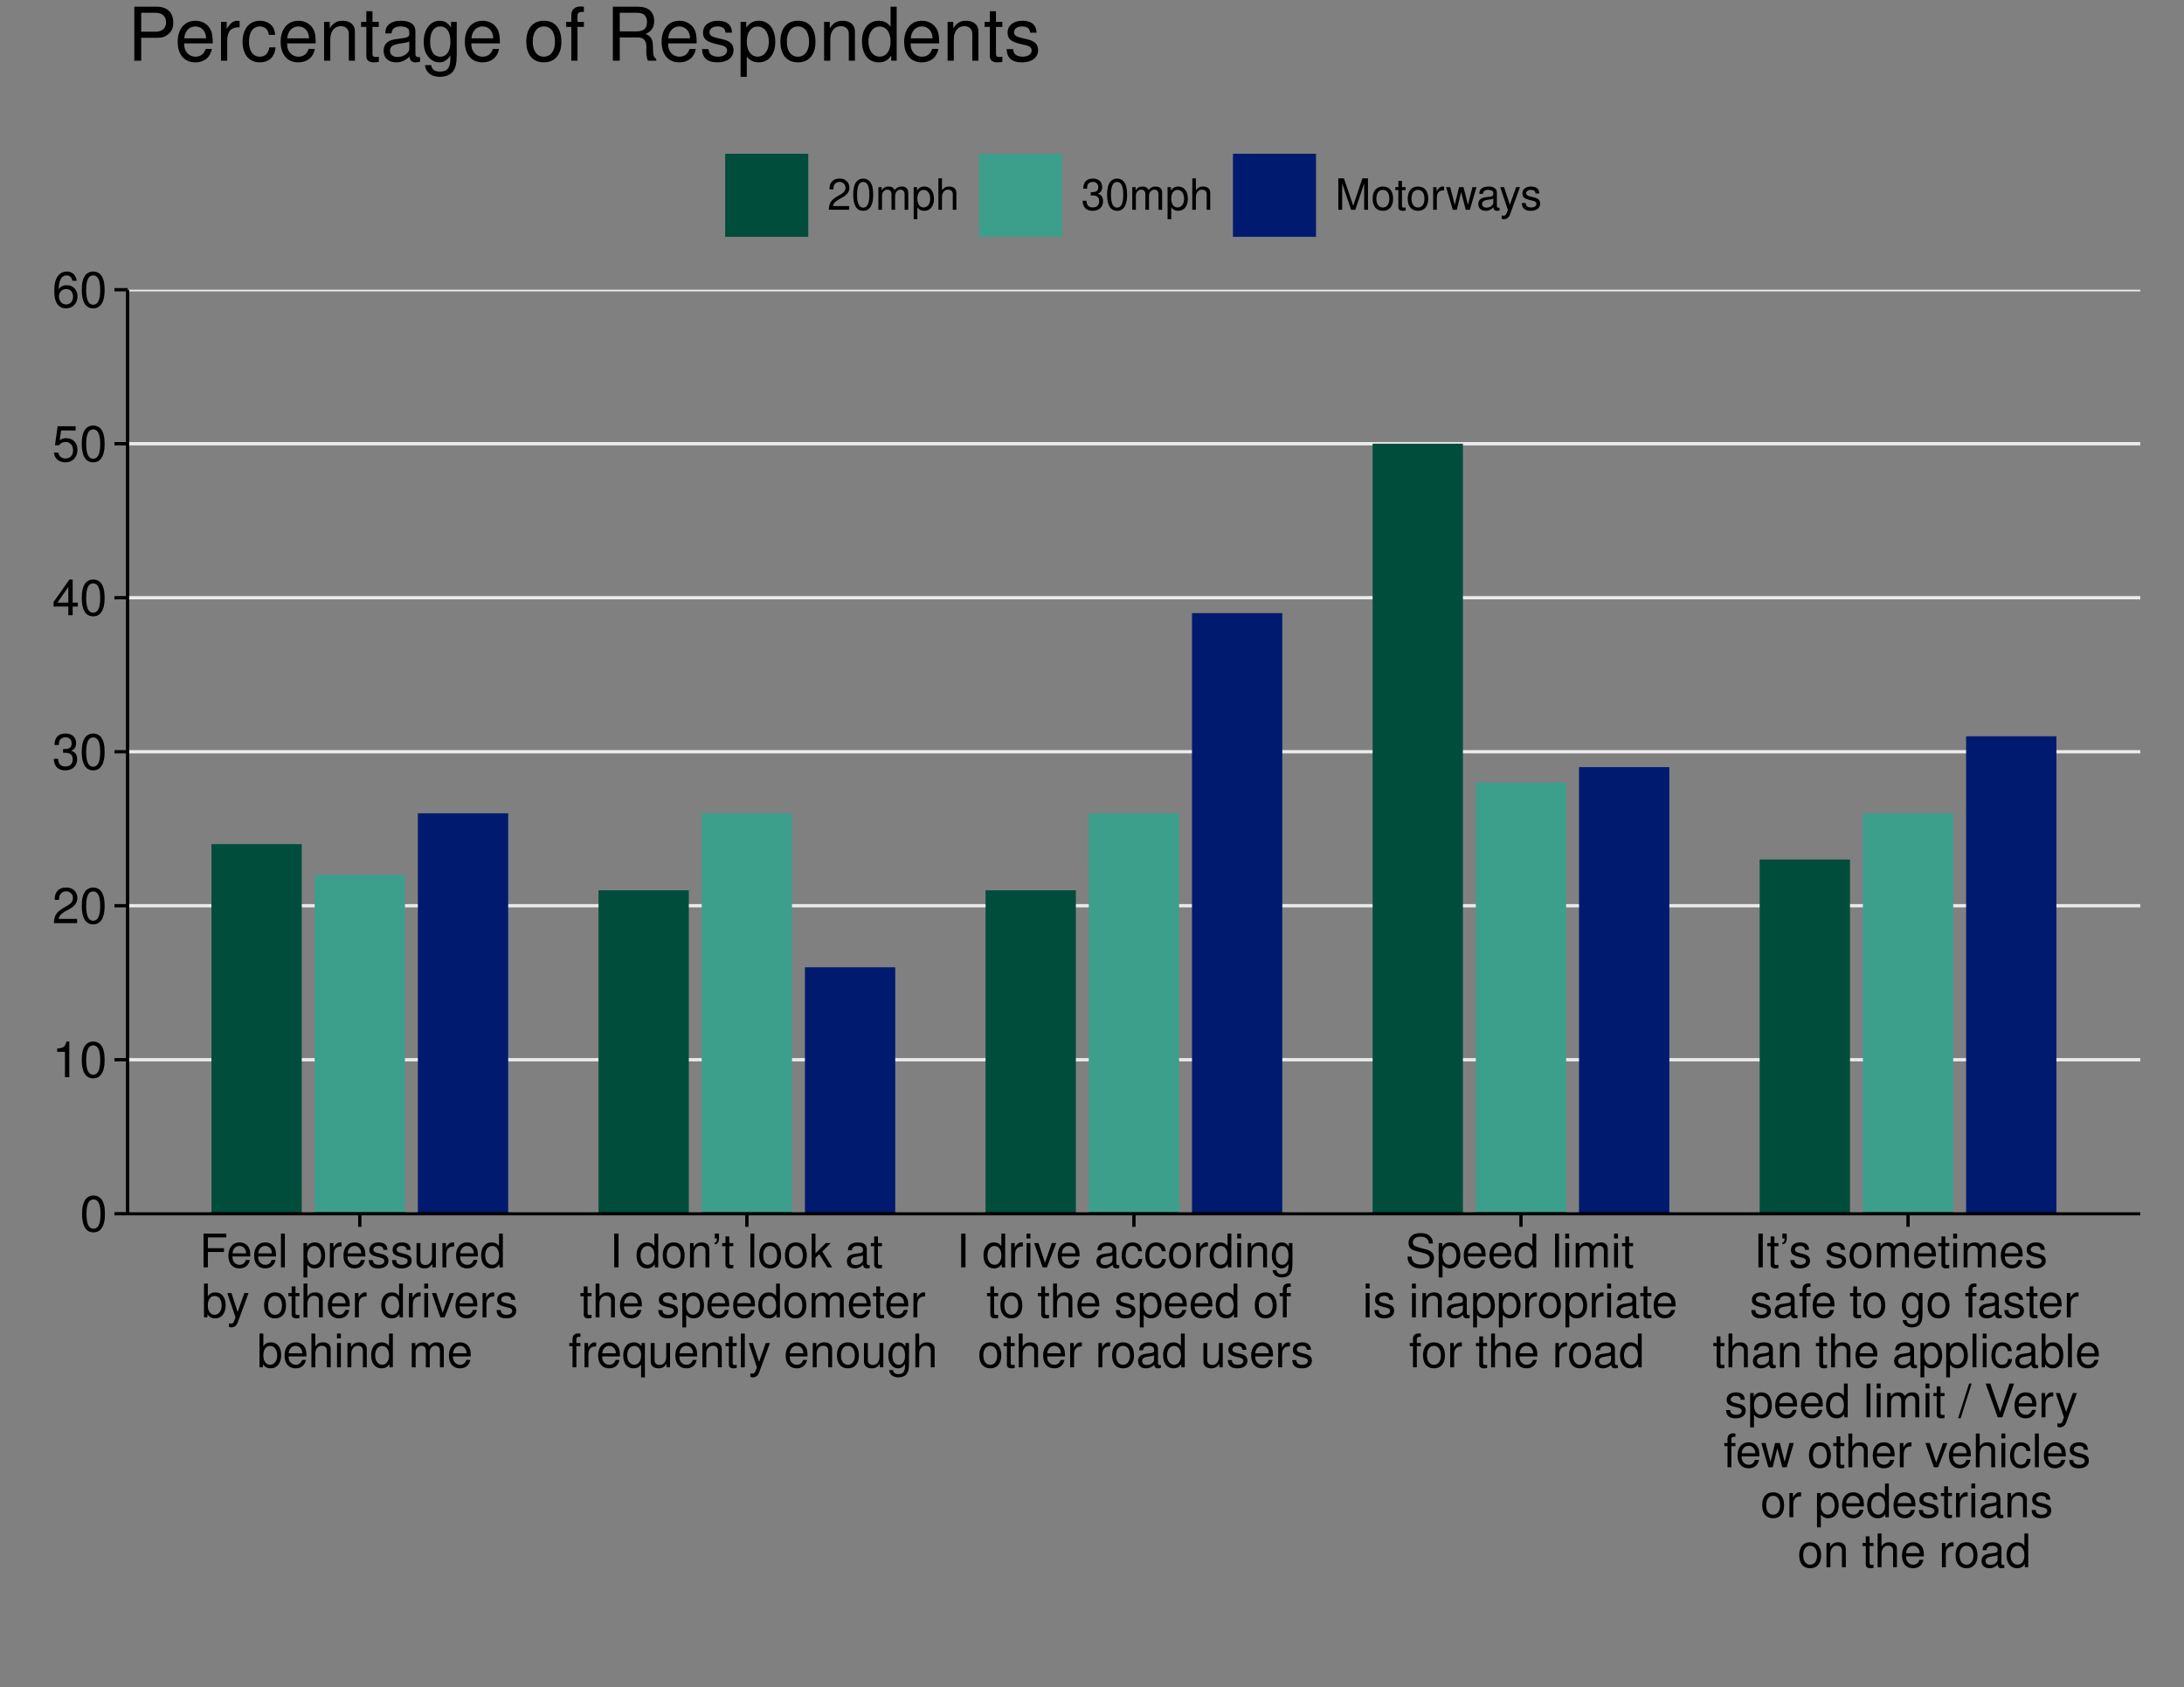 <?xml version="1.0" encoding="UTF-8"?>
<svg xmlns="http://www.w3.org/2000/svg" xmlns:xlink="http://www.w3.org/1999/xlink" width="708pt" height="547pt" viewBox="0 0 708 547" version="1.1">
<rect x="0" y="0" width="708" height="547" fill="#808080" stroke="none"/>
<defs>
<g>
<symbol overflow="visible" id="glyph0-0">
<path style="stroke:none;" d=""/>
</symbol>
<symbol overflow="visible" id="glyph0-1">
<path style="stroke:none;" d="M 4.406 -11.562 C 3.344 -11.562 2.391 -11.094 1.797 -10.297 C 1.062 -9.281 0.688 -7.75 0.688 -5.594 C 0.688 -1.703 1.969 0.375 4.406 0.375 C 6.797 0.375 8.109 -1.703 8.109 -5.5 C 8.109 -7.75 7.766 -9.25 7.016 -10.297 C 6.422 -11.109 5.469 -11.562 4.406 -11.562 Z M 4.406 -10.312 C 5.922 -10.312 6.672 -8.766 6.672 -5.625 C 6.672 -2.344 5.938 -0.797 4.375 -0.797 C 2.875 -0.797 2.125 -2.406 2.125 -5.578 C 2.125 -8.766 2.875 -10.312 4.406 -10.312 Z M 4.406 -10.312 "/>
</symbol>
<symbol overflow="visible" id="glyph0-2">
<path style="stroke:none;" d="M 4.141 -8.234 L 4.141 0 L 5.547 0 L 5.547 -11.562 L 4.625 -11.562 C 4.125 -9.797 3.812 -9.547 1.625 -9.266 L 1.625 -8.234 Z M 4.141 -8.234 "/>
</symbol>
<symbol overflow="visible" id="glyph0-3">
<path style="stroke:none;" d="M 8.094 -1.391 L 2.125 -1.391 C 2.266 -2.359 2.781 -2.953 4.172 -3.812 L 5.781 -4.703 C 7.359 -5.578 8.172 -6.766 8.172 -8.188 C 8.172 -9.156 7.797 -10.047 7.125 -10.672 C 6.453 -11.281 5.609 -11.562 4.547 -11.562 C 3.109 -11.562 2.031 -11.062 1.406 -10.062 C 1.016 -9.453 0.828 -8.734 0.797 -7.562 L 2.203 -7.562 C 2.25 -8.359 2.359 -8.812 2.547 -9.203 C 2.906 -9.906 3.641 -10.344 4.5 -10.344 C 5.781 -10.344 6.734 -9.406 6.734 -8.156 C 6.734 -7.234 6.203 -6.438 5.203 -5.859 L 3.734 -4.984 C 1.359 -3.625 0.672 -2.547 0.547 -0.016 L 8.094 -0.016 Z M 8.094 -1.391 "/>
</symbol>
<symbol overflow="visible" id="glyph0-4">
<path style="stroke:none;" d="M 3.531 -5.328 L 4.297 -5.328 C 5.844 -5.328 6.656 -4.609 6.656 -3.219 C 6.656 -1.766 5.781 -0.875 4.312 -0.875 C 2.766 -0.875 2.016 -1.656 1.922 -3.359 L 0.516 -3.359 C 0.578 -2.438 0.734 -1.828 1.016 -1.312 C 1.594 -0.188 2.703 0.375 4.25 0.375 C 6.594 0.375 8.094 -1.047 8.094 -3.234 C 8.094 -4.703 7.531 -5.5 6.172 -5.984 C 7.234 -6.422 7.766 -7.219 7.766 -8.391 C 7.766 -10.375 6.469 -11.562 4.297 -11.562 C 2.016 -11.562 0.797 -10.281 0.75 -7.844 L 2.156 -7.844 C 2.172 -8.547 2.234 -8.938 2.422 -9.297 C 2.734 -9.953 3.438 -10.344 4.312 -10.344 C 5.562 -10.344 6.312 -9.578 6.312 -8.344 C 6.312 -7.516 6.031 -7.031 5.406 -6.75 C 5.031 -6.594 4.516 -6.531 3.531 -6.516 Z M 3.531 -5.328 "/>
</symbol>
<symbol overflow="visible" id="glyph0-5">
<path style="stroke:none;" d="M 5.234 -2.797 L 5.234 0 L 6.641 0 L 6.641 -2.797 L 8.312 -2.797 L 8.312 -4.062 L 6.641 -4.062 L 6.641 -11.562 L 5.594 -11.562 L 0.453 -4.281 L 0.453 -2.797 Z M 5.234 -4.062 L 1.688 -4.062 L 5.234 -9.172 Z M 5.234 -4.062 "/>
</symbol>
<symbol overflow="visible" id="glyph0-6">
<path style="stroke:none;" d="M 7.609 -11.344 L 1.766 -11.344 L 0.906 -5.172 L 2.203 -5.172 C 2.859 -5.953 3.406 -6.219 4.297 -6.219 C 5.828 -6.219 6.766 -5.188 6.766 -3.5 C 6.766 -1.875 5.828 -0.875 4.281 -0.875 C 3.062 -0.875 2.297 -1.5 1.969 -2.781 L 0.562 -2.781 C 0.75 -1.859 0.906 -1.406 1.25 -0.984 C 1.891 -0.125 3.047 0.375 4.312 0.375 C 6.609 0.375 8.203 -1.297 8.203 -3.703 C 8.203 -5.938 6.719 -7.469 4.547 -7.469 C 3.75 -7.469 3.109 -7.266 2.453 -6.781 L 2.891 -9.953 L 7.609 -9.953 Z M 7.609 -11.344 "/>
</symbol>
<symbol overflow="visible" id="glyph0-7">
<path style="stroke:none;" d="M 7.969 -8.562 C 7.703 -10.453 6.484 -11.562 4.75 -11.562 C 3.5 -11.562 2.391 -10.953 1.719 -9.922 C 0.984 -8.781 0.688 -7.375 0.688 -5.281 C 0.688 -3.328 0.953 -2.094 1.641 -1.078 C 2.25 -0.125 3.25 0.375 4.5 0.375 C 6.656 0.375 8.203 -1.25 8.203 -3.5 C 8.203 -5.625 6.766 -7.141 4.734 -7.141 C 3.609 -7.141 2.734 -6.719 2.125 -5.875 C 2.141 -8.734 3.047 -10.312 4.656 -10.312 C 5.641 -10.312 6.344 -9.688 6.562 -8.562 Z M 4.562 -5.891 C 5.922 -5.891 6.766 -4.922 6.766 -3.391 C 6.766 -1.938 5.812 -0.875 4.516 -0.875 C 3.203 -0.875 2.203 -1.984 2.203 -3.453 C 2.203 -4.891 3.172 -5.891 4.562 -5.891 Z M 4.562 -5.891 "/>
</symbol>
<symbol overflow="visible" id="glyph1-0">
<path style="stroke:none;" d=""/>
</symbol>
<symbol overflow="visible" id="glyph1-1">
<path style="stroke:none;" d="M 2.75 -4.984 L 7.969 -4.984 L 7.969 -6.203 L 2.75 -6.203 L 2.75 -9.703 L 8.688 -9.703 L 8.688 -10.938 L 1.344 -10.938 L 1.344 0 L 2.75 0 Z M 2.75 -4.984 "/>
</symbol>
<symbol overflow="visible" id="glyph1-2">
<path style="stroke:none;" d="M 7.688 -3.516 C 7.688 -4.703 7.609 -5.438 7.375 -6.016 C 6.875 -7.312 5.672 -8.078 4.203 -8.078 C 2.016 -8.078 0.594 -6.422 0.594 -3.828 C 0.594 -1.234 1.953 0.344 4.172 0.344 C 5.969 0.344 7.219 -0.672 7.531 -2.391 L 6.266 -2.391 C 5.922 -1.344 5.219 -0.812 4.219 -0.812 C 3.422 -0.812 2.75 -1.172 2.328 -1.828 C 2.031 -2.281 1.922 -2.734 1.906 -3.516 Z M 1.938 -4.531 C 2.047 -5.984 2.922 -6.938 4.188 -6.938 C 5.453 -6.938 6.344 -5.938 6.344 -4.531 Z M 1.938 -4.531 "/>
</symbol>
<symbol overflow="visible" id="glyph1-3">
<path style="stroke:none;" d="M 2.281 -10.938 L 1.016 -10.938 L 1.016 0 L 2.281 0 Z M 2.281 -10.938 "/>
</symbol>
<symbol overflow="visible" id="glyph1-4">
<path style="stroke:none;" d=""/>
</symbol>
<symbol overflow="visible" id="glyph1-5">
<path style="stroke:none;" d="M 0.812 3.266 L 2.062 3.266 L 2.062 -0.828 C 2.734 -0.016 3.469 0.344 4.484 0.344 C 6.531 0.344 7.844 -1.297 7.844 -3.797 C 7.844 -6.438 6.562 -8.078 4.469 -8.078 C 3.406 -8.078 2.547 -7.609 1.969 -6.672 L 1.969 -7.859 L 0.812 -7.859 Z M 4.266 -6.922 C 5.641 -6.922 6.547 -5.703 6.547 -3.828 C 6.547 -2.047 5.625 -0.828 4.266 -0.828 C 2.922 -0.828 2.062 -2.031 2.062 -3.875 C 2.062 -5.719 2.922 -6.922 4.266 -6.922 Z M 4.266 -6.922 "/>
</symbol>
<symbol overflow="visible" id="glyph1-6">
<path style="stroke:none;" d="M 1.031 -7.859 L 1.031 0 L 2.297 0 L 2.297 -4.078 C 2.312 -5.969 3.094 -6.812 4.812 -6.766 L 4.812 -8.047 C 4.609 -8.062 4.484 -8.078 4.328 -8.078 C 3.531 -8.078 2.906 -7.609 2.188 -6.438 L 2.188 -7.859 Z M 1.031 -7.859 "/>
</symbol>
<symbol overflow="visible" id="glyph1-7">
<path style="stroke:none;" d="M 6.562 -5.672 C 6.562 -7.219 5.531 -8.078 3.719 -8.078 C 1.891 -8.078 0.703 -7.141 0.703 -5.688 C 0.703 -4.453 1.328 -3.875 3.188 -3.422 L 4.359 -3.141 C 5.234 -2.922 5.578 -2.609 5.578 -2.062 C 5.578 -1.312 4.844 -0.812 3.75 -0.812 C 3.078 -0.812 2.5 -1 2.188 -1.328 C 2 -1.562 1.906 -1.781 1.828 -2.344 L 0.516 -2.344 C 0.562 -0.531 1.594 0.344 3.641 0.344 C 5.625 0.344 6.891 -0.625 6.891 -2.141 C 6.891 -3.312 6.219 -3.953 4.672 -4.328 L 3.469 -4.625 C 2.438 -4.859 2.016 -5.188 2.016 -5.75 C 2.016 -6.484 2.656 -6.938 3.672 -6.938 C 4.688 -6.938 5.219 -6.5 5.25 -5.672 Z M 6.562 -5.672 "/>
</symbol>
<symbol overflow="visible" id="glyph1-8">
<path style="stroke:none;" d="M 7.234 0 L 7.234 -7.859 L 5.984 -7.859 L 5.984 -3.406 C 5.984 -1.797 5.141 -0.75 3.844 -0.75 C 2.844 -0.75 2.219 -1.344 2.219 -2.297 L 2.219 -7.859 L 0.969 -7.859 L 0.969 -1.797 C 0.969 -0.5 1.953 0.344 3.484 0.344 C 4.641 0.344 5.375 -0.062 6.109 -1.094 L 6.109 0 Z M 7.234 0 "/>
</symbol>
<symbol overflow="visible" id="glyph1-9">
<path style="stroke:none;" d="M 7.422 -10.938 L 6.188 -10.938 L 6.188 -6.875 C 5.656 -7.672 4.812 -8.078 3.766 -8.078 C 1.719 -8.078 0.391 -6.453 0.391 -3.938 C 0.391 -1.297 1.688 0.344 3.812 0.344 C 4.891 0.344 5.641 -0.062 6.312 -1.031 L 6.312 0 L 7.422 0 Z M 3.969 -6.922 C 5.328 -6.922 6.188 -5.734 6.188 -3.844 C 6.188 -2.031 5.312 -0.828 3.984 -0.828 C 2.609 -0.828 1.688 -2.047 1.688 -3.875 C 1.688 -5.703 2.609 -6.922 3.969 -6.922 Z M 3.969 -6.922 "/>
</symbol>
<symbol overflow="visible" id="glyph1-10">
<path style="stroke:none;" d="M 0.812 -10.938 L 0.812 0 L 1.938 0 L 1.938 -1 C 2.531 -0.094 3.328 0.344 4.422 0.344 C 6.5 0.344 7.844 -1.344 7.844 -3.953 C 7.844 -6.516 6.562 -8.078 4.484 -8.078 C 3.406 -8.078 2.641 -7.688 2.062 -6.797 L 2.062 -10.938 Z M 4.25 -6.922 C 5.641 -6.922 6.547 -5.703 6.547 -3.828 C 6.547 -2.047 5.609 -0.828 4.25 -0.828 C 2.906 -0.828 2.062 -2.031 2.062 -3.875 C 2.062 -5.719 2.906 -6.922 4.25 -6.922 Z M 4.25 -6.922 "/>
</symbol>
<symbol overflow="visible" id="glyph1-11">
<path style="stroke:none;" d="M 5.812 -7.859 L 3.641 -1.734 L 1.641 -7.859 L 0.297 -7.859 L 2.953 0.031 L 2.469 1.281 C 2.266 1.828 2 2.047 1.469 2.047 C 1.266 2.047 1.078 2.016 0.812 1.953 L 0.812 3.078 C 1.062 3.203 1.312 3.266 1.656 3.266 C 2.062 3.266 2.484 3.141 2.812 2.891 C 3.203 2.609 3.438 2.281 3.672 1.656 L 7.172 -7.859 Z M 5.812 -7.859 "/>
</symbol>
<symbol overflow="visible" id="glyph1-12">
<path style="stroke:none;" d="M 4.078 -8.078 C 1.859 -8.078 0.547 -6.516 0.547 -3.875 C 0.547 -1.219 1.859 0.344 4.094 0.344 C 6.312 0.344 7.656 -1.234 7.656 -3.812 C 7.656 -6.547 6.359 -8.078 4.078 -8.078 Z M 4.094 -6.938 C 5.5 -6.938 6.344 -5.781 6.344 -3.828 C 6.344 -1.969 5.469 -0.812 4.094 -0.812 C 2.703 -0.812 1.844 -1.969 1.844 -3.875 C 1.844 -5.781 2.703 -6.938 4.094 -6.938 Z M 4.094 -6.938 "/>
</symbol>
<symbol overflow="visible" id="glyph1-13">
<path style="stroke:none;" d="M 3.812 -7.859 L 2.516 -7.859 L 2.516 -10.016 L 1.281 -10.016 L 1.281 -7.859 L 0.203 -7.859 L 0.203 -6.844 L 1.281 -6.844 L 1.281 -0.906 C 1.281 -0.094 1.812 0.344 2.797 0.344 C 3.125 0.344 3.391 0.312 3.812 0.234 L 3.812 -0.812 C 3.625 -0.766 3.469 -0.75 3.203 -0.75 C 2.672 -0.75 2.516 -0.906 2.516 -1.453 L 2.516 -6.844 L 3.812 -6.844 Z M 3.812 -7.859 "/>
</symbol>
<symbol overflow="visible" id="glyph1-14">
<path style="stroke:none;" d="M 1.047 -10.938 L 1.047 0 L 2.297 0 L 2.297 -4.328 C 2.297 -5.938 3.141 -6.984 4.422 -6.984 C 4.844 -6.984 5.234 -6.875 5.531 -6.641 C 5.891 -6.375 6.047 -6 6.047 -5.438 L 6.047 0 L 7.297 0 L 7.297 -5.938 C 7.297 -7.266 6.344 -8.078 4.812 -8.078 C 3.703 -8.078 3.031 -7.734 2.297 -6.781 L 2.297 -10.938 Z M 1.047 -10.938 "/>
</symbol>
<symbol overflow="visible" id="glyph1-15">
<path style="stroke:none;" d="M 2.25 -7.859 L 1 -7.859 L 1 0 L 2.25 0 Z M 2.25 -10.938 L 0.984 -10.938 L 0.984 -9.359 L 2.25 -9.359 Z M 2.25 -10.938 "/>
</symbol>
<symbol overflow="visible" id="glyph1-16">
<path style="stroke:none;" d="M 4.281 0 L 7.297 -7.859 L 5.875 -7.859 L 3.656 -1.484 L 1.562 -7.859 L 0.156 -7.859 L 2.906 0 Z M 4.281 0 "/>
</symbol>
<symbol overflow="visible" id="glyph1-17">
<path style="stroke:none;" d="M 1.047 -7.859 L 1.047 0 L 2.312 0 L 2.312 -4.328 C 2.312 -5.938 3.156 -6.984 4.438 -6.984 C 5.438 -6.984 6.062 -6.391 6.062 -5.438 L 6.062 0 L 7.312 0 L 7.312 -5.938 C 7.312 -7.25 6.328 -8.078 4.812 -8.078 C 3.641 -8.078 2.891 -7.641 2.203 -6.547 L 2.203 -7.859 Z M 1.047 -7.859 "/>
</symbol>
<symbol overflow="visible" id="glyph1-18">
<path style="stroke:none;" d="M 1.047 -7.859 L 1.047 0 L 2.312 0 L 2.312 -4.938 C 2.312 -6.078 3.141 -6.984 4.156 -6.984 C 5.078 -6.984 5.609 -6.422 5.609 -5.422 L 5.609 0 L 6.875 0 L 6.875 -4.938 C 6.875 -6.078 7.688 -6.984 8.719 -6.984 C 9.625 -6.984 10.172 -6.406 10.172 -5.422 L 10.172 0 L 11.438 0 L 11.438 -5.891 C 11.438 -7.312 10.625 -8.078 9.156 -8.078 C 8.094 -8.078 7.469 -7.766 6.734 -6.891 C 6.266 -7.719 5.641 -8.078 4.625 -8.078 C 3.562 -8.078 2.859 -7.688 2.203 -6.75 L 2.203 -7.859 Z M 1.047 -7.859 "/>
</symbol>
<symbol overflow="visible" id="glyph1-19">
<path style="stroke:none;" d="M 2.906 -10.938 L 1.5 -10.938 L 1.5 0 L 2.906 0 Z M 2.906 -10.938 "/>
</symbol>
<symbol overflow="visible" id="glyph1-20">
<path style="stroke:none;" d="M 0.969 -10.938 L 0.969 -9.375 L 1.688 -9.375 C 1.703 -8.5 1.5 -8.094 0.969 -8.031 L 0.969 -7.453 C 1.875 -7.516 2.375 -8.219 2.375 -9.422 L 2.375 -10.938 Z M 0.969 -10.938 "/>
</symbol>
<symbol overflow="visible" id="glyph1-21">
<path style="stroke:none;" d="M 2.109 -10.938 L 0.875 -10.938 L 0.875 0 L 2.109 0 L 2.109 -3.062 L 3.328 -4.266 L 5.984 0 L 7.531 0 L 4.312 -5.141 L 7.047 -7.859 L 5.438 -7.859 L 2.109 -4.531 Z M 2.109 -10.938 "/>
</symbol>
<symbol overflow="visible" id="glyph1-22">
<path style="stroke:none;" d="M 8.031 -0.734 C 7.891 -0.703 7.828 -0.703 7.75 -0.703 C 7.312 -0.703 7.078 -0.938 7.078 -1.312 L 7.078 -5.938 C 7.078 -7.328 6.062 -8.078 4.125 -8.078 C 2.969 -8.078 2.062 -7.75 1.516 -7.172 C 1.156 -6.766 1 -6.312 0.969 -5.531 L 2.234 -5.531 C 2.344 -6.5 2.906 -6.938 4.078 -6.938 C 5.219 -6.938 5.828 -6.516 5.828 -5.766 L 5.828 -5.438 C 5.812 -4.891 5.547 -4.688 4.531 -4.562 C 2.766 -4.328 2.484 -4.281 2.016 -4.078 C 1.094 -3.688 0.625 -3 0.625 -1.984 C 0.625 -0.562 1.625 0.344 3.203 0.344 C 4.203 0.344 5 0 5.875 -0.812 C 5.969 0 6.359 0.344 7.172 0.344 C 7.438 0.344 7.609 0.312 8.031 0.203 Z M 5.828 -2.469 C 5.828 -2.062 5.719 -1.797 5.344 -1.453 C 4.828 -0.984 4.219 -0.75 3.484 -0.75 C 2.5 -0.75 1.938 -1.219 1.938 -2.016 C 1.938 -2.828 2.469 -3.25 3.828 -3.453 C 5.156 -3.625 5.422 -3.688 5.828 -3.891 Z M 5.828 -2.469 "/>
</symbol>
<symbol overflow="visible" id="glyph1-23">
<path style="stroke:none;" d="M 3.875 -7.859 L 2.562 -7.859 L 2.562 -9.094 C 2.562 -9.609 2.844 -9.891 3.438 -9.891 C 3.547 -9.891 3.578 -9.891 3.875 -9.875 L 3.875 -10.906 C 3.578 -10.969 3.422 -10.984 3.172 -10.984 C 2.016 -10.984 1.312 -10.312 1.312 -9.188 L 1.312 -7.859 L 0.266 -7.859 L 0.266 -6.844 L 1.312 -6.844 L 1.312 0 L 2.562 0 L 2.562 -6.844 L 3.875 -6.844 Z M 3.875 -7.859 "/>
</symbol>
<symbol overflow="visible" id="glyph1-24">
<path style="stroke:none;" d="M 7.422 3.266 L 7.422 -7.859 L 6.312 -7.859 L 6.312 -6.812 C 5.734 -7.641 4.844 -8.078 3.812 -8.078 C 1.734 -8.078 0.391 -6.391 0.391 -3.781 C 0.391 -1.234 1.672 0.344 3.75 0.344 C 4.844 0.344 5.594 -0.047 6.188 -0.906 L 6.188 3.266 Z M 3.984 -6.922 C 5.328 -6.922 6.188 -5.734 6.188 -3.828 C 6.188 -2.031 5.312 -0.828 3.984 -0.828 C 2.609 -0.828 1.688 -2.047 1.688 -3.875 C 1.688 -5.703 2.609 -6.922 3.984 -6.922 Z M 3.984 -6.922 "/>
</symbol>
<symbol overflow="visible" id="glyph1-25">
<path style="stroke:none;" d="M 6.062 -7.859 L 6.062 -6.719 C 5.438 -7.672 4.734 -8.078 3.75 -8.078 C 1.844 -8.078 0.531 -6.312 0.531 -3.797 C 0.531 -2.469 0.844 -1.516 1.516 -0.719 C 2.094 -0.031 2.844 0.344 3.656 0.344 C 4.609 0.344 5.281 -0.078 5.938 -1.062 L 5.938 -0.656 C 5.938 1.438 5.359 2.219 3.797 2.219 C 2.734 2.219 2.172 1.797 2.062 0.906 L 0.781 0.906 C 0.906 2.359 2.062 3.266 3.766 3.266 C 4.922 3.266 5.875 2.891 6.391 2.266 C 6.984 1.531 7.219 0.562 7.219 -1.297 L 7.219 -7.859 Z M 3.875 -6.938 C 5.188 -6.938 5.938 -5.812 5.938 -3.828 C 5.938 -1.922 5.172 -0.812 3.875 -0.812 C 2.578 -0.812 1.828 -1.938 1.828 -3.875 C 1.828 -5.797 2.578 -6.938 3.875 -6.938 Z M 3.875 -6.938 "/>
</symbol>
<symbol overflow="visible" id="glyph1-26">
<path style="stroke:none;" d="M 7.062 -5.219 C 7 -5.984 6.844 -6.484 6.547 -6.922 C 6 -7.656 5.062 -8.078 3.953 -8.078 C 1.828 -8.078 0.469 -6.406 0.469 -3.797 C 0.469 -1.266 1.812 0.344 3.938 0.344 C 5.812 0.344 7 -0.781 7.156 -2.703 L 5.891 -2.703 C 5.688 -1.438 5.047 -0.812 3.969 -0.812 C 2.594 -0.812 1.766 -1.938 1.766 -3.797 C 1.766 -5.766 2.578 -6.938 3.938 -6.938 C 5 -6.938 5.656 -6.312 5.812 -5.219 Z M 7.062 -5.219 "/>
</symbol>
<symbol overflow="visible" id="glyph1-27">
<path style="stroke:none;" d="M 8.938 -7.719 C 8.938 -8.469 8.891 -8.688 8.656 -9.188 C 8.062 -10.453 6.781 -11.109 4.938 -11.109 C 2.531 -11.109 1.047 -9.891 1.047 -7.906 C 1.047 -6.562 1.75 -5.734 3.188 -5.359 L 5.906 -4.641 C 7.312 -4.281 7.922 -3.719 7.922 -2.859 C 7.922 -2.281 7.609 -1.688 7.141 -1.344 C 6.703 -1.031 6.016 -0.891 5.125 -0.891 C 3.938 -0.891 3.141 -1.172 2.609 -1.797 C 2.203 -2.281 2.031 -2.812 2.047 -3.484 L 0.719 -3.484 C 0.734 -2.469 0.938 -1.812 1.359 -1.219 C 2.109 -0.188 3.375 0.344 5.047 0.344 C 6.344 0.344 7.406 0.047 8.109 -0.5 C 8.844 -1.078 9.312 -2.062 9.312 -3 C 9.312 -4.344 8.469 -5.344 6.984 -5.75 L 4.25 -6.484 C 2.922 -6.844 2.438 -7.266 2.438 -8.094 C 2.438 -9.203 3.422 -9.938 4.891 -9.938 C 6.625 -9.938 7.609 -9.172 7.625 -7.719 Z M 8.938 -7.719 "/>
</symbol>
<symbol overflow="visible" id="glyph1-28">
<path style="stroke:none;" d="M 3.438 -10.938 L -0.125 0.297 L 0.703 0.297 L 4.266 -10.938 Z M 3.438 -10.938 "/>
</symbol>
<symbol overflow="visible" id="glyph1-29">
<path style="stroke:none;" d="M 5.875 0 L 9.672 -10.938 L 8.188 -10.938 L 5.156 -1.688 L 1.953 -10.938 L 0.453 -10.938 L 4.375 0 Z M 5.875 0 "/>
</symbol>
<symbol overflow="visible" id="glyph1-30">
<path style="stroke:none;" d="M 8.312 0 L 10.625 -7.859 L 9.203 -7.859 L 7.656 -1.734 L 6.109 -7.859 L 4.578 -7.859 L 3.078 -1.734 L 1.469 -7.859 L 0.094 -7.859 L 2.375 0 L 3.781 0 L 5.297 -6.172 L 6.891 0 Z M 8.312 0 "/>
</symbol>
<symbol overflow="visible" id="glyph2-0">
<path style="stroke:none;" d=""/>
</symbol>
<symbol overflow="visible" id="glyph2-1">
<path style="stroke:none;" d="M 7.078 -1.219 L 1.859 -1.219 C 1.984 -2.062 2.438 -2.594 3.656 -3.328 L 5.047 -4.109 C 6.438 -4.891 7.156 -5.922 7.156 -7.172 C 7.156 -8.016 6.812 -8.797 6.234 -9.344 C 5.641 -9.875 4.906 -10.125 3.969 -10.125 C 2.719 -10.125 1.781 -9.672 1.234 -8.812 C 0.875 -8.281 0.734 -7.641 0.703 -6.625 L 1.938 -6.625 C 1.969 -7.312 2.062 -7.719 2.219 -8.047 C 2.547 -8.672 3.188 -9.047 3.938 -9.047 C 5.047 -9.047 5.891 -8.234 5.891 -7.141 C 5.891 -6.328 5.438 -5.625 4.547 -5.125 L 3.266 -4.375 C 1.188 -3.172 0.594 -2.219 0.469 -0.016 L 7.078 -0.016 Z M 7.078 -1.219 "/>
</symbol>
<symbol overflow="visible" id="glyph2-2">
<path style="stroke:none;" d="M 3.844 -10.125 C 2.922 -10.125 2.094 -9.703 1.562 -9.016 C 0.922 -8.125 0.609 -6.781 0.609 -4.906 C 0.609 -1.484 1.719 0.328 3.844 0.328 C 5.953 0.328 7.094 -1.484 7.094 -4.812 C 7.094 -6.781 6.797 -8.094 6.125 -9.016 C 5.609 -9.719 4.781 -10.125 3.844 -10.125 Z M 3.844 -9.031 C 5.188 -9.031 5.844 -7.672 5.844 -4.922 C 5.844 -2.047 5.188 -0.703 3.828 -0.703 C 2.516 -0.703 1.859 -2.094 1.859 -4.891 C 1.859 -7.672 2.516 -9.031 3.844 -9.031 Z M 3.844 -9.031 "/>
</symbol>
<symbol overflow="visible" id="glyph2-3">
<path style="stroke:none;" d="M 0.984 -7.344 L 0.984 0 L 2.156 0 L 2.156 -4.609 C 2.156 -5.672 2.922 -6.531 3.875 -6.531 C 4.75 -6.531 5.234 -5.984 5.234 -5.047 L 5.234 0 L 6.406 0 L 6.406 -4.609 C 6.406 -5.672 7.188 -6.531 8.141 -6.531 C 8.984 -6.531 9.484 -5.984 9.484 -5.047 L 9.484 0 L 10.672 0 L 10.672 -5.5 C 10.672 -6.812 9.906 -7.547 8.547 -7.547 C 7.562 -7.547 6.969 -7.25 6.281 -6.422 C 5.859 -7.203 5.266 -7.547 4.312 -7.547 C 3.328 -7.547 2.672 -7.188 2.062 -6.297 L 2.062 -7.344 Z M 0.984 -7.344 "/>
</symbol>
<symbol overflow="visible" id="glyph2-4">
<path style="stroke:none;" d="M 0.75 3.047 L 1.938 3.047 L 1.938 -0.766 C 2.547 -0.016 3.234 0.328 4.188 0.328 C 6.094 0.328 7.328 -1.203 7.328 -3.547 C 7.328 -6 6.125 -7.547 4.172 -7.547 C 3.172 -7.547 2.375 -7.094 1.828 -6.234 L 1.828 -7.344 L 0.75 -7.344 Z M 3.969 -6.453 C 5.266 -6.453 6.109 -5.312 6.109 -3.562 C 6.109 -1.906 5.25 -0.766 3.969 -0.766 C 2.734 -0.766 1.938 -1.891 1.938 -3.609 C 1.938 -5.328 2.734 -6.453 3.969 -6.453 Z M 3.969 -6.453 "/>
</symbol>
<symbol overflow="visible" id="glyph2-5">
<path style="stroke:none;" d="M 0.984 -10.203 L 0.984 0 L 2.141 0 L 2.141 -4.047 C 2.141 -5.547 2.922 -6.531 4.125 -6.531 C 4.516 -6.531 4.891 -6.406 5.172 -6.203 C 5.5 -5.953 5.641 -5.594 5.641 -5.078 L 5.641 0 L 6.797 0 L 6.797 -5.547 C 6.797 -6.781 5.922 -7.547 4.5 -7.547 C 3.453 -7.547 2.828 -7.219 2.141 -6.328 L 2.141 -10.203 Z M 0.984 -10.203 "/>
</symbol>
<symbol overflow="visible" id="glyph2-6">
<path style="stroke:none;" d="M 3.094 -4.656 L 3.766 -4.656 C 5.109 -4.656 5.828 -4.031 5.828 -2.812 C 5.828 -1.547 5.047 -0.766 3.781 -0.766 C 2.422 -0.766 1.766 -1.453 1.688 -2.938 L 0.453 -2.938 C 0.5 -2.125 0.641 -1.594 0.875 -1.141 C 1.406 -0.172 2.359 0.328 3.719 0.328 C 5.766 0.328 7.078 -0.906 7.078 -2.828 C 7.078 -4.109 6.594 -4.812 5.406 -5.234 C 6.328 -5.609 6.797 -6.312 6.797 -7.344 C 6.797 -9.078 5.656 -10.125 3.766 -10.125 C 1.766 -10.125 0.703 -9 0.656 -6.859 L 1.891 -6.859 C 1.906 -7.469 1.953 -7.828 2.109 -8.141 C 2.391 -8.703 3.016 -9.047 3.781 -9.047 C 4.875 -9.047 5.531 -8.391 5.531 -7.297 C 5.531 -6.578 5.281 -6.141 4.734 -5.906 C 4.391 -5.766 3.953 -5.719 3.094 -5.703 Z M 3.094 -4.656 "/>
</symbol>
<symbol overflow="visible" id="glyph2-7">
<path style="stroke:none;" d="M 6.547 0 L 9.422 -8.547 L 9.422 0 L 10.656 0 L 10.656 -10.203 L 8.844 -10.203 L 5.875 -1.312 L 2.859 -10.203 L 1.047 -10.203 L 1.047 0 L 2.281 0 L 2.281 -8.547 L 5.188 0 Z M 6.547 0 "/>
</symbol>
<symbol overflow="visible" id="glyph2-8">
<path style="stroke:none;" d="M 3.812 -7.547 C 1.734 -7.547 0.5 -6.078 0.5 -3.609 C 0.5 -1.141 1.734 0.328 3.828 0.328 C 5.891 0.328 7.141 -1.141 7.141 -3.562 C 7.141 -6.109 5.938 -7.547 3.812 -7.547 Z M 3.828 -6.469 C 5.141 -6.469 5.922 -5.391 5.922 -3.562 C 5.922 -1.828 5.109 -0.75 3.828 -0.75 C 2.516 -0.75 1.719 -1.828 1.719 -3.609 C 1.719 -5.391 2.516 -6.469 3.828 -6.469 Z M 3.828 -6.469 "/>
</symbol>
<symbol overflow="visible" id="glyph2-9">
<path style="stroke:none;" d="M 3.562 -7.344 L 2.359 -7.344 L 2.359 -9.359 L 1.188 -9.359 L 1.188 -7.344 L 0.203 -7.344 L 0.203 -6.391 L 1.188 -6.391 L 1.188 -0.844 C 1.188 -0.078 1.688 0.328 2.609 0.328 C 2.906 0.328 3.156 0.297 3.562 0.219 L 3.562 -0.75 C 3.391 -0.719 3.234 -0.703 3 -0.703 C 2.484 -0.703 2.359 -0.844 2.359 -1.359 L 2.359 -6.391 L 3.562 -6.391 Z M 3.562 -7.344 "/>
</symbol>
<symbol overflow="visible" id="glyph2-10">
<path style="stroke:none;" d="M 0.969 -7.344 L 0.969 0 L 2.141 0 L 2.141 -3.812 C 2.156 -5.578 2.891 -6.359 4.5 -6.312 L 4.5 -7.5 C 4.297 -7.531 4.188 -7.547 4.047 -7.547 C 3.297 -7.547 2.719 -7.094 2.047 -6 L 2.047 -7.344 Z M 0.969 -7.344 "/>
</symbol>
<symbol overflow="visible" id="glyph2-11">
<path style="stroke:none;" d="M 7.75 0 L 9.906 -7.344 L 8.594 -7.344 L 7.141 -1.625 L 5.703 -7.344 L 4.266 -7.344 L 2.875 -1.625 L 1.375 -7.344 L 0.078 -7.344 L 2.219 0 L 3.531 0 L 4.938 -5.75 L 6.422 0 Z M 7.75 0 "/>
</symbol>
<symbol overflow="visible" id="glyph2-12">
<path style="stroke:none;" d="M 7.484 -0.688 C 7.359 -0.656 7.312 -0.656 7.234 -0.656 C 6.828 -0.656 6.609 -0.875 6.609 -1.234 L 6.609 -5.547 C 6.609 -6.844 5.656 -7.547 3.844 -7.547 C 2.766 -7.547 1.922 -7.234 1.406 -6.688 C 1.078 -6.312 0.938 -5.891 0.906 -5.172 L 2.094 -5.172 C 2.188 -6.062 2.719 -6.469 3.812 -6.469 C 4.875 -6.469 5.453 -6.078 5.453 -5.375 L 5.453 -5.062 C 5.438 -4.562 5.188 -4.375 4.234 -4.25 C 2.578 -4.047 2.328 -3.984 1.875 -3.812 C 1.016 -3.438 0.594 -2.797 0.594 -1.844 C 0.594 -0.516 1.516 0.328 3 0.328 C 3.922 0.328 4.656 0 5.484 -0.75 C 5.578 0 5.938 0.328 6.688 0.328 C 6.938 0.328 7.094 0.297 7.484 0.203 Z M 5.453 -2.312 C 5.453 -1.922 5.328 -1.688 4.984 -1.359 C 4.516 -0.922 3.938 -0.703 3.25 -0.703 C 2.344 -0.703 1.812 -1.141 1.812 -1.875 C 1.812 -2.641 2.312 -3.031 3.562 -3.219 C 4.812 -3.391 5.047 -3.438 5.453 -3.625 Z M 5.453 -2.312 "/>
</symbol>
<symbol overflow="visible" id="glyph2-13">
<path style="stroke:none;" d="M 5.438 -7.344 L 3.406 -1.625 L 1.531 -7.344 L 0.281 -7.344 L 2.766 0.031 L 2.312 1.188 C 2.109 1.703 1.859 1.906 1.375 1.906 C 1.172 1.906 1.016 1.875 0.75 1.812 L 0.75 2.875 C 1 3 1.234 3.047 1.547 3.047 C 1.922 3.047 2.328 2.922 2.625 2.703 C 3 2.438 3.203 2.125 3.438 1.547 L 6.688 -7.344 Z M 5.438 -7.344 "/>
</symbol>
<symbol overflow="visible" id="glyph2-14">
<path style="stroke:none;" d="M 6.125 -5.297 C 6.125 -6.734 5.172 -7.547 3.469 -7.547 C 1.766 -7.547 0.656 -6.656 0.656 -5.312 C 0.656 -4.156 1.25 -3.609 2.984 -3.188 L 4.078 -2.922 C 4.891 -2.734 5.203 -2.438 5.203 -1.922 C 5.203 -1.219 4.516 -0.75 3.5 -0.75 C 2.875 -0.75 2.344 -0.938 2.047 -1.25 C 1.859 -1.453 1.781 -1.672 1.703 -2.188 L 0.469 -2.188 C 0.531 -0.484 1.484 0.328 3.406 0.328 C 5.25 0.328 6.422 -0.594 6.422 -2 C 6.422 -3.094 5.812 -3.703 4.359 -4.047 L 3.234 -4.312 C 2.281 -4.531 1.875 -4.844 1.875 -5.359 C 1.875 -6.047 2.484 -6.469 3.438 -6.469 C 4.375 -6.469 4.875 -6.062 4.906 -5.297 Z M 6.125 -5.297 "/>
</symbol>
<symbol overflow="visible" id="glyph3-0">
<path style="stroke:none;" d=""/>
</symbol>
<symbol overflow="visible" id="glyph3-1">
<path style="stroke:none;" d="M 4.422 -7.422 L 9.906 -7.422 C 11.281 -7.422 12.359 -7.828 13.297 -8.656 C 14.359 -9.625 14.812 -10.75 14.812 -12.359 C 14.812 -15.641 12.859 -17.5 9.406 -17.5 L 2.188 -17.5 L 2.188 0 L 4.422 0 Z M 4.422 -9.391 L 4.422 -15.531 L 9.078 -15.531 C 11.203 -15.531 12.484 -14.375 12.484 -12.453 C 12.484 -10.531 11.203 -9.391 9.078 -9.391 Z M 4.422 -9.391 "/>
</symbol>
<symbol overflow="visible" id="glyph3-2">
<path style="stroke:none;" d="M 12.312 -5.609 C 12.312 -7.531 12.172 -8.688 11.812 -9.625 C 10.984 -11.688 9.078 -12.938 6.719 -12.938 C 3.219 -12.938 0.953 -10.266 0.953 -6.125 C 0.953 -1.969 3.125 0.547 6.672 0.547 C 9.547 0.547 11.547 -1.078 12.047 -3.812 L 10.031 -3.812 C 9.484 -2.156 8.359 -1.297 6.75 -1.297 C 5.469 -1.297 4.391 -1.875 3.719 -2.922 C 3.234 -3.641 3.078 -4.375 3.047 -5.609 Z M 3.094 -7.25 C 3.266 -9.578 4.688 -11.094 6.703 -11.094 C 8.734 -11.094 10.156 -9.5 10.156 -7.25 Z M 3.094 -7.25 "/>
</symbol>
<symbol overflow="visible" id="glyph3-3">
<path style="stroke:none;" d="M 1.656 -12.578 L 1.656 0 L 3.672 0 L 3.672 -6.531 C 3.703 -9.547 4.938 -10.891 7.703 -10.828 L 7.703 -12.859 C 7.375 -12.906 7.172 -12.938 6.938 -12.938 C 5.641 -12.938 4.656 -12.172 3.5 -10.297 L 3.5 -12.578 Z M 1.656 -12.578 "/>
</symbol>
<symbol overflow="visible" id="glyph3-4">
<path style="stroke:none;" d="M 11.297 -8.359 C 11.203 -9.578 10.938 -10.375 10.469 -11.062 C 9.594 -12.234 8.094 -12.938 6.344 -12.938 C 2.922 -12.938 0.75 -10.25 0.75 -6.078 C 0.75 -2.016 2.906 0.547 6.312 0.547 C 9.312 0.547 11.203 -1.25 11.453 -4.312 L 9.438 -4.312 C 9.094 -2.297 8.062 -1.297 6.359 -1.297 C 4.156 -1.297 2.828 -3.094 2.828 -6.078 C 2.828 -9.219 4.125 -11.094 6.312 -11.094 C 7.984 -11.094 9.047 -10.109 9.281 -8.359 Z M 11.297 -8.359 "/>
</symbol>
<symbol overflow="visible" id="glyph3-5">
<path style="stroke:none;" d="M 1.688 -12.578 L 1.688 0 L 3.703 0 L 3.703 -6.938 C 3.703 -9.5 5.047 -11.188 7.109 -11.188 C 8.688 -11.188 9.703 -10.219 9.703 -8.719 L 9.703 0 L 11.688 0 L 11.688 -9.5 C 11.688 -11.594 10.125 -12.938 7.703 -12.938 C 5.828 -12.938 4.625 -12.219 3.531 -10.469 L 3.531 -12.578 Z M 1.688 -12.578 "/>
</symbol>
<symbol overflow="visible" id="glyph3-6">
<path style="stroke:none;" d="M 6.094 -12.578 L 4.031 -12.578 L 4.031 -16.031 L 2.047 -16.031 L 2.047 -12.578 L 0.344 -12.578 L 0.344 -10.938 L 2.047 -10.938 L 2.047 -1.438 C 2.047 -0.141 2.906 0.547 4.469 0.547 C 4.984 0.547 5.422 0.5 6.094 0.391 L 6.094 -1.297 C 5.812 -1.219 5.547 -1.203 5.141 -1.203 C 4.266 -1.203 4.031 -1.438 4.031 -2.328 L 4.031 -10.938 L 6.094 -10.938 Z M 6.094 -12.578 "/>
</symbol>
<symbol overflow="visible" id="glyph3-7">
<path style="stroke:none;" d="M 12.844 -1.172 C 12.625 -1.125 12.531 -1.125 12.406 -1.125 C 11.719 -1.125 11.328 -1.484 11.328 -2.109 L 11.328 -9.5 C 11.328 -11.734 9.703 -12.938 6.594 -12.938 C 4.75 -12.938 3.281 -12.406 2.422 -11.469 C 1.844 -10.828 1.609 -10.109 1.562 -8.859 L 3.578 -8.859 C 3.75 -10.391 4.656 -11.094 6.531 -11.094 C 8.359 -11.094 9.344 -10.422 9.344 -9.219 L 9.344 -8.688 C 9.312 -7.828 8.875 -7.516 7.25 -7.297 C 4.422 -6.938 3.984 -6.844 3.219 -6.531 C 1.75 -5.906 1.016 -4.797 1.016 -3.172 C 1.016 -0.891 2.594 0.547 5.141 0.547 C 6.719 0.547 7.984 0 9.406 -1.297 C 9.547 0 10.172 0.547 11.469 0.547 C 11.906 0.547 12.172 0.5 12.844 0.344 Z M 9.344 -3.953 C 9.344 -3.281 9.141 -2.875 8.547 -2.328 C 7.734 -1.578 6.75 -1.203 5.562 -1.203 C 4.016 -1.203 3.094 -1.938 3.094 -3.219 C 3.094 -4.531 3.953 -5.203 6.125 -5.516 C 8.25 -5.812 8.656 -5.906 9.344 -6.219 Z M 9.344 -3.953 "/>
</symbol>
<symbol overflow="visible" id="glyph3-8">
<path style="stroke:none;" d="M 9.703 -12.578 L 9.703 -10.75 C 8.688 -12.266 7.578 -12.938 6 -12.938 C 2.953 -12.938 0.844 -10.109 0.844 -6.078 C 0.844 -3.953 1.344 -2.422 2.422 -1.156 C 3.359 -0.047 4.562 0.547 5.859 0.547 C 7.375 0.547 8.453 -0.125 9.5 -1.703 L 9.5 -1.062 C 9.5 2.297 8.562 3.547 6.078 3.547 C 4.375 3.547 3.484 2.875 3.281 1.438 L 1.25 1.438 C 1.438 3.766 3.281 5.234 6.031 5.234 C 7.875 5.234 9.406 4.625 10.219 3.625 C 11.188 2.453 11.547 0.891 11.547 -2.062 L 11.547 -12.578 Z M 6.188 -11.094 C 8.297 -11.094 9.5 -9.312 9.5 -6.125 C 9.5 -3.078 8.281 -1.297 6.188 -1.297 C 4.125 -1.297 2.922 -3.094 2.922 -6.188 C 2.922 -9.266 4.125 -11.094 6.188 -11.094 Z M 6.188 -11.094 "/>
</symbol>
<symbol overflow="visible" id="glyph3-9">
<path style="stroke:none;" d=""/>
</symbol>
<symbol overflow="visible" id="glyph3-10">
<path style="stroke:none;" d="M 6.531 -12.938 C 2.969 -12.938 0.859 -10.422 0.859 -6.188 C 0.859 -1.938 2.969 0.547 6.547 0.547 C 10.109 0.547 12.234 -1.969 12.234 -6.094 C 12.234 -10.469 10.172 -12.938 6.531 -12.938 Z M 6.547 -11.094 C 8.812 -11.094 10.156 -9.234 10.156 -6.125 C 10.156 -3.141 8.766 -1.297 6.547 -1.297 C 4.312 -1.297 2.953 -3.141 2.953 -6.188 C 2.953 -9.234 4.312 -11.094 6.547 -11.094 Z M 6.547 -11.094 "/>
</symbol>
<symbol overflow="visible" id="glyph3-11">
<path style="stroke:none;" d="M 6.188 -12.578 L 4.109 -12.578 L 4.109 -14.547 C 4.109 -15.391 4.562 -15.812 5.5 -15.812 C 5.656 -15.812 5.734 -15.812 6.188 -15.797 L 6.188 -17.453 C 5.734 -17.547 5.469 -17.562 5.062 -17.562 C 3.219 -17.562 2.109 -16.516 2.109 -14.719 L 2.109 -12.578 L 0.438 -12.578 L 0.438 -10.938 L 2.109 -10.938 L 2.109 0 L 4.109 0 L 4.109 -10.938 L 6.188 -10.938 Z M 6.188 -12.578 "/>
</symbol>
<symbol overflow="visible" id="glyph3-12">
<path style="stroke:none;" d="M 4.469 -7.531 L 10.219 -7.531 C 12.219 -7.531 13.109 -6.578 13.109 -4.422 L 13.078 -2.859 C 13.078 -1.781 13.266 -0.719 13.578 0 L 16.297 0 L 16.297 -0.547 C 15.453 -1.125 15.281 -1.75 15.234 -4.078 C 15.219 -6.953 14.766 -7.828 12.859 -8.641 C 14.828 -9.625 15.625 -10.797 15.625 -12.812 C 15.625 -15.844 13.75 -17.5 10.297 -17.5 L 2.234 -17.5 L 2.234 0 L 4.469 0 Z M 4.469 -9.5 L 4.469 -15.531 L 9.859 -15.531 C 11.109 -15.531 11.828 -15.344 12.391 -14.859 C 12.984 -14.359 13.297 -13.562 13.297 -12.531 C 13.297 -10.438 12.234 -9.5 9.859 -9.5 Z M 4.469 -9.5 "/>
</symbol>
<symbol overflow="visible" id="glyph3-13">
<path style="stroke:none;" d="M 10.516 -9.078 C 10.484 -11.547 8.859 -12.938 5.953 -12.938 C 3.031 -12.938 1.125 -11.422 1.125 -9.094 C 1.125 -7.125 2.141 -6.188 5.109 -5.469 L 6.984 -5.016 C 8.375 -4.688 8.922 -4.172 8.922 -3.281 C 8.922 -2.094 7.75 -1.297 6 -1.297 C 4.922 -1.297 4.016 -1.609 3.5 -2.141 C 3.188 -2.5 3.047 -2.859 2.922 -3.75 L 0.812 -3.75 C 0.906 -0.844 2.547 0.547 5.828 0.547 C 9 0.547 11.016 -1.016 11.016 -3.438 C 11.016 -5.297 9.953 -6.344 7.469 -6.938 L 5.547 -7.391 C 3.906 -7.781 3.219 -8.297 3.219 -9.188 C 3.219 -10.375 4.25 -11.094 5.875 -11.094 C 7.484 -11.094 8.359 -10.391 8.406 -9.078 Z M 10.516 -9.078 "/>
</symbol>
<symbol overflow="visible" id="glyph3-14">
<path style="stroke:none;" d="M 1.297 5.234 L 3.312 5.234 L 3.312 -1.312 C 4.375 -0.031 5.547 0.547 7.172 0.547 C 10.438 0.547 12.547 -2.062 12.547 -6.078 C 12.547 -10.297 10.484 -12.938 7.156 -12.938 C 5.453 -12.938 4.078 -12.172 3.141 -10.688 L 3.141 -12.578 L 1.297 -12.578 Z M 6.812 -11.062 C 9.031 -11.062 10.469 -9.125 10.469 -6.125 C 10.469 -3.266 9 -1.312 6.812 -1.312 C 4.688 -1.312 3.312 -3.234 3.312 -6.188 C 3.312 -9.141 4.688 -11.062 6.812 -11.062 Z M 6.812 -11.062 "/>
</symbol>
<symbol overflow="visible" id="glyph3-15">
<path style="stroke:none;" d="M 11.875 -17.5 L 9.891 -17.5 L 9.891 -10.984 C 9.047 -12.266 7.703 -12.938 6.031 -12.938 C 2.766 -12.938 0.625 -10.312 0.625 -6.312 C 0.625 -2.062 2.688 0.547 6.094 0.547 C 7.828 0.547 9.031 -0.094 10.109 -1.656 L 10.109 0 L 11.875 0 Z M 6.359 -11.062 C 8.516 -11.062 9.891 -9.172 9.891 -6.141 C 9.891 -3.234 8.5 -1.312 6.391 -1.312 C 4.172 -1.312 2.719 -3.266 2.719 -6.188 C 2.719 -9.125 4.172 -11.062 6.359 -11.062 Z M 6.359 -11.062 "/>
</symbol>
</g>
<clipPath id="clip1">
  <path d="M 41.355 392 L 693.824 392 L 693.824 393.445 L 41.355 393.445 Z M 41.355 392 "/>
</clipPath>
<clipPath id="clip2">
  <path d="M 41.355 342 L 693.824 342 L 693.824 345 L 41.355 345 Z M 41.355 342 "/>
</clipPath>
<clipPath id="clip3">
  <path d="M 41.355 293 L 693.824 293 L 693.824 295 L 41.355 295 Z M 41.355 293 "/>
</clipPath>
<clipPath id="clip4">
  <path d="M 41.355 243 L 693.824 243 L 693.824 245 L 41.355 245 Z M 41.355 243 "/>
</clipPath>
<clipPath id="clip5">
  <path d="M 41.355 193 L 693.824 193 L 693.824 195 L 41.355 195 Z M 41.355 193 "/>
</clipPath>
<clipPath id="clip6">
  <path d="M 41.355 143 L 693.824 143 L 693.824 145 L 41.355 145 Z M 41.355 143 "/>
</clipPath>
<clipPath id="clip7">
  <path d="M 41.355 93.918 L 693.824 93.918 L 693.824 95 L 41.355 95 Z M 41.355 93.918 "/>
</clipPath>
<clipPath id="clip8">
  <path d="M 135 263 L 165 263 L 165 393.445 L 135 393.445 Z M 135 263 "/>
</clipPath>
<clipPath id="clip9">
  <path d="M 102 283 L 132 283 L 132 393.445 L 102 393.445 Z M 102 283 "/>
</clipPath>
<clipPath id="clip10">
  <path d="M 68 273 L 98 273 L 98 393.445 L 68 393.445 Z M 68 273 "/>
</clipPath>
<clipPath id="clip11">
  <path d="M 260 313 L 291 313 L 291 393.445 L 260 393.445 Z M 260 313 "/>
</clipPath>
<clipPath id="clip12">
  <path d="M 227 263 L 257 263 L 257 393.445 L 227 393.445 Z M 227 263 "/>
</clipPath>
<clipPath id="clip13">
  <path d="M 194 288 L 224 288 L 224 393.445 L 194 393.445 Z M 194 288 "/>
</clipPath>
<clipPath id="clip14">
  <path d="M 386 198 L 416 198 L 416 393.445 L 386 393.445 Z M 386 198 "/>
</clipPath>
<clipPath id="clip15">
  <path d="M 352 263 L 383 263 L 383 393.445 L 352 393.445 Z M 352 263 "/>
</clipPath>
<clipPath id="clip16">
  <path d="M 319 288 L 349 288 L 349 393.445 L 319 393.445 Z M 319 288 "/>
</clipPath>
<clipPath id="clip17">
  <path d="M 511 248 L 542 248 L 542 393.445 L 511 393.445 Z M 511 248 "/>
</clipPath>
<clipPath id="clip18">
  <path d="M 478 253 L 508 253 L 508 393.445 L 478 393.445 Z M 478 253 "/>
</clipPath>
<clipPath id="clip19">
  <path d="M 444 143 L 475 143 L 475 393.445 L 444 393.445 Z M 444 143 "/>
</clipPath>
<clipPath id="clip20">
  <path d="M 637 238 L 667 238 L 667 393.445 L 637 393.445 Z M 637 238 "/>
</clipPath>
<clipPath id="clip21">
  <path d="M 603 263 L 634 263 L 634 393.445 L 603 393.445 Z M 603 263 "/>
</clipPath>
<clipPath id="clip22">
  <path d="M 570 278 L 600 278 L 600 393.445 L 570 393.445 Z M 570 278 "/>
</clipPath>
</defs>
<g id="surface2792">
<g clip-path="url(#clip1)" clip-rule="nonzero">
<path style="fill:none;stroke-width:1.067;stroke-linecap:butt;stroke-linejoin:round;stroke:rgb(92.157%,92.157%,92.157%);stroke-opacity:1;stroke-miterlimit:10;" d="M 41.355 393.441 L 693.828 393.441 "/>
</g>
<g clip-path="url(#clip2)" clip-rule="nonzero">
<path style="fill:none;stroke-width:1.067;stroke-linecap:butt;stroke-linejoin:round;stroke:rgb(92.157%,92.157%,92.157%);stroke-opacity:1;stroke-miterlimit:10;" d="M 41.355 343.523 L 693.828 343.523 "/>
</g>
<g clip-path="url(#clip3)" clip-rule="nonzero">
<path style="fill:none;stroke-width:1.067;stroke-linecap:butt;stroke-linejoin:round;stroke:rgb(92.157%,92.157%,92.157%);stroke-opacity:1;stroke-miterlimit:10;" d="M 41.355 293.602 L 693.828 293.602 "/>
</g>
<g clip-path="url(#clip4)" clip-rule="nonzero">
<path style="fill:none;stroke-width:1.067;stroke-linecap:butt;stroke-linejoin:round;stroke:rgb(92.157%,92.157%,92.157%);stroke-opacity:1;stroke-miterlimit:10;" d="M 41.355 243.68 L 693.828 243.68 "/>
</g>
<g clip-path="url(#clip5)" clip-rule="nonzero">
<path style="fill:none;stroke-width:1.067;stroke-linecap:butt;stroke-linejoin:round;stroke:rgb(92.157%,92.157%,92.157%);stroke-opacity:1;stroke-miterlimit:10;" d="M 41.355 193.758 L 693.828 193.758 "/>
</g>
<g clip-path="url(#clip6)" clip-rule="nonzero">
<path style="fill:none;stroke-width:1.067;stroke-linecap:butt;stroke-linejoin:round;stroke:rgb(92.157%,92.157%,92.157%);stroke-opacity:1;stroke-miterlimit:10;" d="M 41.355 143.84 L 693.828 143.84 "/>
</g>
<g clip-path="url(#clip7)" clip-rule="nonzero">
<path style="fill:none;stroke-width:1.067;stroke-linecap:butt;stroke-linejoin:round;stroke:rgb(92.157%,92.157%,92.157%);stroke-opacity:1;stroke-miterlimit:10;" d="M 41.355 93.918 L 693.828 93.918 "/>
</g>
<g clip-path="url(#clip8)" clip-rule="nonzero">
<path style=" stroke:none;fill-rule:nonzero;fill:rgb(0%,10.196%,43.922%);fill-opacity:1;" d="M 135.465 393.441 L 164.742 393.441 L 164.742 263.648 L 135.465 263.648 Z M 135.465 393.441 "/>
</g>
<g clip-path="url(#clip9)" clip-rule="nonzero">
<path style=" stroke:none;fill-rule:nonzero;fill:rgb(23.529%,62.353%,54.51%);fill-opacity:1;" d="M 102.004 393.441 L 131.281 393.441 L 131.281 283.613 L 102.004 283.613 Z M 102.004 393.441 "/>
</g>
<g clip-path="url(#clip10)" clip-rule="nonzero">
<path style=" stroke:none;fill-rule:nonzero;fill:rgb(0%,30.196%,23.137%);fill-opacity:1;" d="M 68.543 393.441 L 97.82 393.441 L 97.82 273.633 L 68.543 273.633 Z M 68.543 393.441 "/>
</g>
<g clip-path="url(#clip11)" clip-rule="nonzero">
<path style=" stroke:none;fill-rule:nonzero;fill:rgb(0%,10.196%,43.922%);fill-opacity:1;" d="M 260.938 393.441 L 290.215 393.441 L 290.215 313.566 L 260.938 313.566 Z M 260.938 393.441 "/>
</g>
<g clip-path="url(#clip12)" clip-rule="nonzero">
<path style=" stroke:none;fill-rule:nonzero;fill:rgb(23.529%,62.353%,54.51%);fill-opacity:1;" d="M 227.477 393.441 L 256.754 393.441 L 256.754 263.648 L 227.477 263.648 Z M 227.477 393.441 "/>
</g>
<g clip-path="url(#clip13)" clip-rule="nonzero">
<path style=" stroke:none;fill-rule:nonzero;fill:rgb(0%,30.196%,23.137%);fill-opacity:1;" d="M 194.02 393.441 L 223.297 393.441 L 223.297 288.605 L 194.02 288.605 Z M 194.02 393.441 "/>
</g>
<g clip-path="url(#clip14)" clip-rule="nonzero">
<path style=" stroke:none;fill-rule:nonzero;fill:rgb(0%,10.196%,43.922%);fill-opacity:1;" d="M 386.414 393.441 L 415.691 393.441 L 415.691 198.75 L 386.414 198.75 Z M 386.414 393.441 "/>
</g>
<g clip-path="url(#clip15)" clip-rule="nonzero">
<path style=" stroke:none;fill-rule:nonzero;fill:rgb(23.529%,62.353%,54.51%);fill-opacity:1;" d="M 352.953 393.441 L 382.23 393.441 L 382.23 263.648 L 352.953 263.648 Z M 352.953 393.441 "/>
</g>
<g clip-path="url(#clip16)" clip-rule="nonzero">
<path style=" stroke:none;fill-rule:nonzero;fill:rgb(0%,30.196%,23.137%);fill-opacity:1;" d="M 319.492 393.441 L 348.77 393.441 L 348.77 288.605 L 319.492 288.605 Z M 319.492 393.441 "/>
</g>
<g clip-path="url(#clip17)" clip-rule="nonzero">
<path style=" stroke:none;fill-rule:nonzero;fill:rgb(0%,10.196%,43.922%);fill-opacity:1;" d="M 511.887 393.441 L 541.164 393.441 L 541.164 248.672 L 511.887 248.672 Z M 511.887 393.441 "/>
</g>
<g clip-path="url(#clip18)" clip-rule="nonzero">
<path style=" stroke:none;fill-rule:nonzero;fill:rgb(23.529%,62.353%,54.51%);fill-opacity:1;" d="M 478.43 393.441 L 507.707 393.441 L 507.707 253.664 L 478.43 253.664 Z M 478.43 393.441 "/>
</g>
<g clip-path="url(#clip19)" clip-rule="nonzero">
<path style=" stroke:none;fill-rule:nonzero;fill:rgb(0%,30.196%,23.137%);fill-opacity:1;" d="M 444.969 393.441 L 474.246 393.441 L 474.246 143.836 L 444.969 143.836 Z M 444.969 393.441 "/>
</g>
<g clip-path="url(#clip20)" clip-rule="nonzero">
<path style=" stroke:none;fill-rule:nonzero;fill:rgb(0%,10.196%,43.922%);fill-opacity:1;" d="M 637.363 393.441 L 666.641 393.441 L 666.641 238.688 L 637.363 238.688 Z M 637.363 393.441 "/>
</g>
<g clip-path="url(#clip21)" clip-rule="nonzero">
<path style=" stroke:none;fill-rule:nonzero;fill:rgb(23.529%,62.353%,54.51%);fill-opacity:1;" d="M 603.902 393.441 L 633.18 393.441 L 633.18 263.648 L 603.902 263.648 Z M 603.902 393.441 "/>
</g>
<g clip-path="url(#clip22)" clip-rule="nonzero">
<path style=" stroke:none;fill-rule:nonzero;fill:rgb(0%,30.196%,23.137%);fill-opacity:1;" d="M 570.441 393.441 L 599.719 393.441 L 599.719 278.621 L 570.441 278.621 Z M 570.441 393.441 "/>
</g>
<path style="fill:none;stroke-width:1.067;stroke-linecap:butt;stroke-linejoin:round;stroke:rgb(0%,0%,0%);stroke-opacity:1;stroke-miterlimit:10;" d="M 41.355 393.441 L 41.355 93.918 "/>
<g style="fill:rgb(0%,0%,0%);fill-opacity:1;">
  <use xlink:href="#glyph0-1" x="25.914" y="399.105"/>
</g>
<g style="fill:rgb(0%,0%,0%);fill-opacity:1;">
  <use xlink:href="#glyph0-2" x="16.914" y="349.188"/>
  <use xlink:href="#glyph0-1" x="25.811" y="349.188"/>
</g>
<g style="fill:rgb(0%,0%,0%);fill-opacity:1;">
  <use xlink:href="#glyph0-3" x="16.914" y="299.266"/>
  <use xlink:href="#glyph0-1" x="25.811" y="299.266"/>
</g>
<g style="fill:rgb(0%,0%,0%);fill-opacity:1;">
  <use xlink:href="#glyph0-4" x="16.914" y="249.344"/>
  <use xlink:href="#glyph0-1" x="25.811" y="249.344"/>
</g>
<g style="fill:rgb(0%,0%,0%);fill-opacity:1;">
  <use xlink:href="#glyph0-5" x="16.914" y="199.422"/>
  <use xlink:href="#glyph0-1" x="25.811" y="199.422"/>
</g>
<g style="fill:rgb(0%,0%,0%);fill-opacity:1;">
  <use xlink:href="#glyph0-6" x="16.914" y="149.504"/>
  <use xlink:href="#glyph0-1" x="25.811" y="149.504"/>
</g>
<g style="fill:rgb(0%,0%,0%);fill-opacity:1;">
  <use xlink:href="#glyph0-7" x="16.914" y="99.582"/>
  <use xlink:href="#glyph0-1" x="25.811" y="99.582"/>
</g>
<path style="fill:none;stroke-width:1.067;stroke-linecap:butt;stroke-linejoin:round;stroke:rgb(0%,0%,0%);stroke-opacity:1;stroke-miterlimit:10;" d="M 37.105 393.441 L 41.355 393.441 "/>
<path style="fill:none;stroke-width:1.067;stroke-linecap:butt;stroke-linejoin:round;stroke:rgb(0%,0%,0%);stroke-opacity:1;stroke-miterlimit:10;" d="M 37.105 343.523 L 41.355 343.523 "/>
<path style="fill:none;stroke-width:1.067;stroke-linecap:butt;stroke-linejoin:round;stroke:rgb(0%,0%,0%);stroke-opacity:1;stroke-miterlimit:10;" d="M 37.105 293.602 L 41.355 293.602 "/>
<path style="fill:none;stroke-width:1.067;stroke-linecap:butt;stroke-linejoin:round;stroke:rgb(0%,0%,0%);stroke-opacity:1;stroke-miterlimit:10;" d="M 37.105 243.68 L 41.355 243.68 "/>
<path style="fill:none;stroke-width:1.067;stroke-linecap:butt;stroke-linejoin:round;stroke:rgb(0%,0%,0%);stroke-opacity:1;stroke-miterlimit:10;" d="M 37.105 193.758 L 41.355 193.758 "/>
<path style="fill:none;stroke-width:1.067;stroke-linecap:butt;stroke-linejoin:round;stroke:rgb(0%,0%,0%);stroke-opacity:1;stroke-miterlimit:10;" d="M 37.105 143.84 L 41.355 143.84 "/>
<path style="fill:none;stroke-width:1.067;stroke-linecap:butt;stroke-linejoin:round;stroke:rgb(0%,0%,0%);stroke-opacity:1;stroke-miterlimit:10;" d="M 37.105 93.918 L 41.355 93.918 "/>
<path style="fill:none;stroke-width:1.067;stroke-linecap:butt;stroke-linejoin:round;stroke:rgb(0%,0%,0%);stroke-opacity:1;stroke-miterlimit:10;" d="M 41.355 393.441 L 693.828 393.441 "/>
<path style="fill:none;stroke-width:1.067;stroke-linecap:butt;stroke-linejoin:round;stroke:rgb(0%,0%,0%);stroke-opacity:1;stroke-miterlimit:10;" d="M 116.641 397.695 L 116.641 393.441 "/>
<path style="fill:none;stroke-width:1.067;stroke-linecap:butt;stroke-linejoin:round;stroke:rgb(0%,0%,0%);stroke-opacity:1;stroke-miterlimit:10;" d="M 242.117 397.695 L 242.117 393.441 "/>
<path style="fill:none;stroke-width:1.067;stroke-linecap:butt;stroke-linejoin:round;stroke:rgb(0%,0%,0%);stroke-opacity:1;stroke-miterlimit:10;" d="M 367.59 397.695 L 367.59 393.441 "/>
<path style="fill:none;stroke-width:1.067;stroke-linecap:butt;stroke-linejoin:round;stroke:rgb(0%,0%,0%);stroke-opacity:1;stroke-miterlimit:10;" d="M 493.066 397.695 L 493.066 393.441 "/>
<path style="fill:none;stroke-width:1.067;stroke-linecap:butt;stroke-linejoin:round;stroke:rgb(0%,0%,0%);stroke-opacity:1;stroke-miterlimit:10;" d="M 618.543 397.695 L 618.543 393.441 "/>
<g style="fill:rgb(0%,0%,0%);fill-opacity:1;">
  <use xlink:href="#glyph1-1" x="64.641" y="410.821"/>
  <use xlink:href="#glyph1-2" x="73.445" y="410.821"/>
  <use xlink:href="#glyph1-2" x="81.785" y="410.821"/>
  <use xlink:href="#glyph1-3" x="90.065" y="410.821"/>
  <use xlink:href="#glyph1-4" x="93.396" y="410.821"/>
  <use xlink:href="#glyph1-5" x="97.565" y="410.821"/>
  <use xlink:href="#glyph1-6" x="105.905" y="410.821"/>
  <use xlink:href="#glyph1-2" x="110.75" y="410.821"/>
  <use xlink:href="#glyph1-7" x="119.03" y="410.821"/>
  <use xlink:href="#glyph1-7" x="126.561" y="410.821"/>
  <use xlink:href="#glyph1-8" x="134.061" y="410.821"/>
  <use xlink:href="#glyph1-6" x="142.4" y="410.821"/>
  <use xlink:href="#glyph1-2" x="147.245" y="410.821"/>
  <use xlink:href="#glyph1-9" x="155.585" y="410.821"/>
  <use xlink:href="#glyph1-4" x="163.925" y="410.821"/>
</g>
<g style="fill:rgb(0%,0%,0%);fill-opacity:1;">
  <use xlink:href="#glyph1-4" x="61.141" y="427.021"/>
  <use xlink:href="#glyph1-10" x="65.311" y="427.021"/>
  <use xlink:href="#glyph1-11" x="73.396" y="427.021"/>
  <use xlink:href="#glyph1-4" x="80.896" y="427.021"/>
  <use xlink:href="#glyph1-12" x="85.065" y="427.021"/>
  <use xlink:href="#glyph1-13" x="93.271" y="427.021"/>
  <use xlink:href="#glyph1-14" x="97.351" y="427.021"/>
  <use xlink:href="#glyph1-2" x="105.69" y="427.021"/>
  <use xlink:href="#glyph1-6" x="114.03" y="427.021"/>
  <use xlink:href="#glyph1-4" x="119.025" y="427.021"/>
  <use xlink:href="#glyph1-9" x="123.195" y="427.021"/>
  <use xlink:href="#glyph1-6" x="131.535" y="427.021"/>
  <use xlink:href="#glyph1-15" x="136.545" y="427.021"/>
  <use xlink:href="#glyph1-16" x="139.86" y="427.021"/>
  <use xlink:href="#glyph1-2" x="147.061" y="427.021"/>
  <use xlink:href="#glyph1-6" x="155.4" y="427.021"/>
  <use xlink:href="#glyph1-7" x="160.471" y="427.021"/>
  <use xlink:href="#glyph1-4" x="167.971" y="427.021"/>
</g>
<g style="fill:rgb(0%,0%,0%);fill-opacity:1;">
  <use xlink:href="#glyph1-4" x="79.141" y="443.22"/>
  <use xlink:href="#glyph1-10" x="83.311" y="443.22"/>
  <use xlink:href="#glyph1-2" x="91.65" y="443.22"/>
  <use xlink:href="#glyph1-14" x="99.915" y="443.22"/>
  <use xlink:href="#glyph1-15" x="108.255" y="443.22"/>
  <use xlink:href="#glyph1-17" x="111.585" y="443.22"/>
  <use xlink:href="#glyph1-9" x="119.925" y="443.22"/>
  <use xlink:href="#glyph1-4" x="128.265" y="443.22"/>
  <use xlink:href="#glyph1-18" x="132.435" y="443.22"/>
  <use xlink:href="#glyph1-2" x="144.93" y="443.22"/>
</g>
<g style="fill:rgb(0%,0%,0%);fill-opacity:1;">
  <use xlink:href="#glyph1-19" x="197.617" y="410.821"/>
  <use xlink:href="#glyph1-4" x="201.787" y="410.821"/>
  <use xlink:href="#glyph1-9" x="205.957" y="410.821"/>
  <use xlink:href="#glyph1-12" x="214.297" y="410.821"/>
  <use xlink:href="#glyph1-17" x="222.637" y="410.821"/>
  <use xlink:href="#glyph1-20" x="230.707" y="410.821"/>
  <use xlink:href="#glyph1-13" x="233.902" y="410.821"/>
  <use xlink:href="#glyph1-4" x="238.072" y="410.821"/>
  <use xlink:href="#glyph1-3" x="242.242" y="410.821"/>
  <use xlink:href="#glyph1-12" x="245.572" y="410.821"/>
  <use xlink:href="#glyph1-12" x="253.912" y="410.821"/>
  <use xlink:href="#glyph1-21" x="262.252" y="410.821"/>
  <use xlink:href="#glyph1-4" x="269.752" y="410.821"/>
  <use xlink:href="#glyph1-22" x="273.922" y="410.821"/>
  <use xlink:href="#glyph1-13" x="282.097" y="410.821"/>
</g>
<g style="fill:rgb(0%,0%,0%);fill-opacity:1;">
  <use xlink:href="#glyph1-4" x="179.617" y="427.021"/>
  <use xlink:href="#glyph1-4" x="183.787" y="427.021"/>
  <use xlink:href="#glyph1-13" x="187.957" y="427.021"/>
  <use xlink:href="#glyph1-14" x="192.037" y="427.021"/>
  <use xlink:href="#glyph1-2" x="200.377" y="427.021"/>
  <use xlink:href="#glyph1-4" x="208.717" y="427.021"/>
  <use xlink:href="#glyph1-7" x="212.887" y="427.021"/>
  <use xlink:href="#glyph1-5" x="220.387" y="427.021"/>
  <use xlink:href="#glyph1-2" x="228.727" y="427.021"/>
  <use xlink:href="#glyph1-2" x="237.066" y="427.021"/>
  <use xlink:href="#glyph1-9" x="245.406" y="427.021"/>
  <use xlink:href="#glyph1-12" x="253.746" y="427.021"/>
  <use xlink:href="#glyph1-18" x="262.086" y="427.021"/>
  <use xlink:href="#glyph1-2" x="274.581" y="427.021"/>
  <use xlink:href="#glyph1-13" x="282.786" y="427.021"/>
  <use xlink:href="#glyph1-2" x="286.746" y="427.021"/>
  <use xlink:href="#glyph1-6" x="295.086" y="427.021"/>
  <use xlink:href="#glyph1-4" x="300.081" y="427.021"/>
</g>
<g style="fill:rgb(0%,0%,0%);fill-opacity:1;">
  <use xlink:href="#glyph1-4" x="180.117" y="443.22"/>
  <use xlink:href="#glyph1-23" x="184.287" y="443.22"/>
  <use xlink:href="#glyph1-6" x="188.457" y="443.22"/>
  <use xlink:href="#glyph1-2" x="193.302" y="443.22"/>
  <use xlink:href="#glyph1-24" x="201.642" y="443.22"/>
  <use xlink:href="#glyph1-8" x="209.981" y="443.22"/>
  <use xlink:href="#glyph1-2" x="218.321" y="443.22"/>
  <use xlink:href="#glyph1-17" x="226.661" y="443.22"/>
  <use xlink:href="#glyph1-13" x="235.001" y="443.22"/>
  <use xlink:href="#glyph1-3" x="239.171" y="443.22"/>
  <use xlink:href="#glyph1-11" x="242.426" y="443.22"/>
  <use xlink:href="#glyph1-4" x="249.926" y="443.22"/>
  <use xlink:href="#glyph1-2" x="254.096" y="443.22"/>
  <use xlink:href="#glyph1-17" x="262.436" y="443.22"/>
  <use xlink:href="#glyph1-12" x="270.775" y="443.22"/>
  <use xlink:href="#glyph1-8" x="279.115" y="443.22"/>
  <use xlink:href="#glyph1-25" x="287.455" y="443.22"/>
  <use xlink:href="#glyph1-14" x="295.689" y="443.22"/>
</g>
<g style="fill:rgb(0%,0%,0%);fill-opacity:1;">
  <use xlink:href="#glyph1-19" x="310.09" y="410.821"/>
  <use xlink:href="#glyph1-4" x="314.26" y="410.821"/>
  <use xlink:href="#glyph1-9" x="318.43" y="410.821"/>
  <use xlink:href="#glyph1-6" x="326.77" y="410.821"/>
  <use xlink:href="#glyph1-15" x="331.779" y="410.821"/>
  <use xlink:href="#glyph1-16" x="335.095" y="410.821"/>
  <use xlink:href="#glyph1-2" x="342.295" y="410.821"/>
  <use xlink:href="#glyph1-4" x="350.635" y="410.821"/>
  <use xlink:href="#glyph1-22" x="354.805" y="410.821"/>
  <use xlink:href="#glyph1-26" x="363.145" y="410.821"/>
  <use xlink:href="#glyph1-26" x="370.81" y="410.821"/>
  <use xlink:href="#glyph1-12" x="378.43" y="410.821"/>
  <use xlink:href="#glyph1-6" x="386.77" y="410.821"/>
  <use xlink:href="#glyph1-9" x="391.75" y="410.821"/>
  <use xlink:href="#glyph1-15" x="400.09" y="410.821"/>
  <use xlink:href="#glyph1-17" x="403.42" y="410.821"/>
  <use xlink:href="#glyph1-25" x="411.76" y="410.821"/>
  <use xlink:href="#glyph1-4" x="420.1" y="410.821"/>
</g>
<g style="fill:rgb(0%,0%,0%);fill-opacity:1;">
  <use xlink:href="#glyph1-4" x="315.59" y="427.021"/>
  <use xlink:href="#glyph1-13" x="319.76" y="427.021"/>
  <use xlink:href="#glyph1-12" x="323.75" y="427.021"/>
  <use xlink:href="#glyph1-4" x="332.09" y="427.021"/>
  <use xlink:href="#glyph1-13" x="336.26" y="427.021"/>
  <use xlink:href="#glyph1-14" x="340.34" y="427.021"/>
  <use xlink:href="#glyph1-2" x="348.68" y="427.021"/>
  <use xlink:href="#glyph1-4" x="357.02" y="427.021"/>
  <use xlink:href="#glyph1-7" x="361.189" y="427.021"/>
  <use xlink:href="#glyph1-5" x="368.689" y="427.021"/>
  <use xlink:href="#glyph1-2" x="377.029" y="427.021"/>
  <use xlink:href="#glyph1-2" x="385.369" y="427.021"/>
  <use xlink:href="#glyph1-9" x="393.709" y="427.021"/>
  <use xlink:href="#glyph1-4" x="402.049" y="427.021"/>
  <use xlink:href="#glyph1-12" x="406.219" y="427.021"/>
  <use xlink:href="#glyph1-23" x="414.559" y="427.021"/>
</g>
<g style="fill:rgb(0%,0%,0%);fill-opacity:1;">
  <use xlink:href="#glyph1-4" x="308.59" y="443.22"/>
  <use xlink:href="#glyph1-4" x="312.76" y="443.22"/>
  <use xlink:href="#glyph1-12" x="316.93" y="443.22"/>
  <use xlink:href="#glyph1-13" x="325.135" y="443.22"/>
  <use xlink:href="#glyph1-14" x="329.215" y="443.22"/>
  <use xlink:href="#glyph1-2" x="337.555" y="443.22"/>
  <use xlink:href="#glyph1-6" x="345.895" y="443.22"/>
  <use xlink:href="#glyph1-4" x="350.89" y="443.22"/>
  <use xlink:href="#glyph1-6" x="355.06" y="443.22"/>
  <use xlink:href="#glyph1-12" x="359.965" y="443.22"/>
  <use xlink:href="#glyph1-22" x="368.305" y="443.22"/>
  <use xlink:href="#glyph1-9" x="376.645" y="443.22"/>
  <use xlink:href="#glyph1-4" x="384.984" y="443.22"/>
  <use xlink:href="#glyph1-8" x="389.154" y="443.22"/>
  <use xlink:href="#glyph1-7" x="397.494" y="443.22"/>
  <use xlink:href="#glyph1-2" x="404.994" y="443.22"/>
  <use xlink:href="#glyph1-6" x="413.334" y="443.22"/>
  <use xlink:href="#glyph1-7" x="418.404" y="443.22"/>
</g>
<g style="fill:rgb(0%,0%,0%);fill-opacity:1;">
  <use xlink:href="#glyph1-27" x="455.566" y="410.821"/>
  <use xlink:href="#glyph1-5" x="465.571" y="410.821"/>
  <use xlink:href="#glyph1-2" x="473.911" y="410.821"/>
  <use xlink:href="#glyph1-2" x="482.251" y="410.821"/>
  <use xlink:href="#glyph1-9" x="490.591" y="410.821"/>
  <use xlink:href="#glyph1-4" x="498.931" y="410.821"/>
  <use xlink:href="#glyph1-3" x="503.101" y="410.821"/>
  <use xlink:href="#glyph1-15" x="506.431" y="410.821"/>
  <use xlink:href="#glyph1-18" x="509.761" y="410.821"/>
  <use xlink:href="#glyph1-15" x="522.256" y="410.821"/>
  <use xlink:href="#glyph1-13" x="525.586" y="410.821"/>
</g>
<g style="fill:rgb(0%,0%,0%);fill-opacity:1;">
  <use xlink:href="#glyph1-4" x="437.566" y="427.021"/>
  <use xlink:href="#glyph1-15" x="441.736" y="427.021"/>
  <use xlink:href="#glyph1-7" x="445.066" y="427.021"/>
  <use xlink:href="#glyph1-4" x="452.566" y="427.021"/>
  <use xlink:href="#glyph1-15" x="456.736" y="427.021"/>
  <use xlink:href="#glyph1-17" x="460.066" y="427.021"/>
  <use xlink:href="#glyph1-22" x="468.406" y="427.021"/>
  <use xlink:href="#glyph1-5" x="476.746" y="427.021"/>
  <use xlink:href="#glyph1-5" x="485.086" y="427.021"/>
  <use xlink:href="#glyph1-6" x="493.426" y="427.021"/>
  <use xlink:href="#glyph1-12" x="498.331" y="427.021"/>
  <use xlink:href="#glyph1-5" x="506.671" y="427.021"/>
  <use xlink:href="#glyph1-6" x="515.011" y="427.021"/>
  <use xlink:href="#glyph1-15" x="520.021" y="427.021"/>
  <use xlink:href="#glyph1-22" x="523.351" y="427.021"/>
  <use xlink:href="#glyph1-13" x="531.525" y="427.021"/>
  <use xlink:href="#glyph1-2" x="535.485" y="427.021"/>
  <use xlink:href="#glyph1-4" x="543.825" y="427.021"/>
</g>
<g style="fill:rgb(0%,0%,0%);fill-opacity:1;">
  <use xlink:href="#glyph1-4" x="452.566" y="443.22"/>
  <use xlink:href="#glyph1-23" x="456.736" y="443.22"/>
  <use xlink:href="#glyph1-12" x="460.756" y="443.22"/>
  <use xlink:href="#glyph1-6" x="469.096" y="443.22"/>
  <use xlink:href="#glyph1-4" x="474.091" y="443.22"/>
  <use xlink:href="#glyph1-13" x="478.261" y="443.22"/>
  <use xlink:href="#glyph1-14" x="482.341" y="443.22"/>
  <use xlink:href="#glyph1-2" x="490.681" y="443.22"/>
  <use xlink:href="#glyph1-4" x="499.021" y="443.22"/>
  <use xlink:href="#glyph1-6" x="503.19" y="443.22"/>
  <use xlink:href="#glyph1-12" x="508.096" y="443.22"/>
  <use xlink:href="#glyph1-22" x="516.436" y="443.22"/>
  <use xlink:href="#glyph1-9" x="524.775" y="443.22"/>
</g>
<g style="fill:rgb(0%,0%,0%);fill-opacity:1;">
  <use xlink:href="#glyph1-19" x="568.543" y="410.821"/>
  <use xlink:href="#glyph1-13" x="572.713" y="410.821"/>
  <use xlink:href="#glyph1-20" x="576.838" y="410.821"/>
  <use xlink:href="#glyph1-7" x="579.883" y="410.821"/>
  <use xlink:href="#glyph1-4" x="587.383" y="410.821"/>
  <use xlink:href="#glyph1-7" x="591.553" y="410.821"/>
  <use xlink:href="#glyph1-12" x="599.053" y="410.821"/>
  <use xlink:href="#glyph1-18" x="607.393" y="410.821"/>
  <use xlink:href="#glyph1-2" x="619.888" y="410.821"/>
  <use xlink:href="#glyph1-13" x="628.093" y="410.821"/>
  <use xlink:href="#glyph1-15" x="632.188" y="410.821"/>
  <use xlink:href="#glyph1-18" x="635.518" y="410.821"/>
  <use xlink:href="#glyph1-2" x="648.013" y="410.821"/>
  <use xlink:href="#glyph1-7" x="656.293" y="410.821"/>
  <use xlink:href="#glyph1-4" x="663.793" y="410.821"/>
</g>
<g style="fill:rgb(0%,0%,0%);fill-opacity:1;">
  <use xlink:href="#glyph1-4" x="563.043" y="427.021"/>
  <use xlink:href="#glyph1-7" x="567.213" y="427.021"/>
  <use xlink:href="#glyph1-22" x="574.698" y="427.021"/>
  <use xlink:href="#glyph1-23" x="583.038" y="427.021"/>
  <use xlink:href="#glyph1-2" x="586.998" y="427.021"/>
  <use xlink:href="#glyph1-4" x="595.338" y="427.021"/>
  <use xlink:href="#glyph1-13" x="599.508" y="427.021"/>
  <use xlink:href="#glyph1-12" x="603.498" y="427.021"/>
  <use xlink:href="#glyph1-4" x="611.838" y="427.021"/>
  <use xlink:href="#glyph1-25" x="616.008" y="427.021"/>
  <use xlink:href="#glyph1-12" x="624.333" y="427.021"/>
  <use xlink:href="#glyph1-4" x="632.673" y="427.021"/>
  <use xlink:href="#glyph1-23" x="636.843" y="427.021"/>
  <use xlink:href="#glyph1-22" x="640.893" y="427.021"/>
  <use xlink:href="#glyph1-7" x="649.232" y="427.021"/>
  <use xlink:href="#glyph1-13" x="656.688" y="427.021"/>
  <use xlink:href="#glyph1-2" x="660.647" y="427.021"/>
  <use xlink:href="#glyph1-6" x="668.987" y="427.021"/>
</g>
<g style="fill:rgb(0%,0%,0%);fill-opacity:1;">
  <use xlink:href="#glyph1-4" x="551.043" y="443.22"/>
  <use xlink:href="#glyph1-13" x="555.213" y="443.22"/>
  <use xlink:href="#glyph1-14" x="559.293" y="443.22"/>
  <use xlink:href="#glyph1-22" x="567.633" y="443.22"/>
  <use xlink:href="#glyph1-17" x="575.973" y="443.22"/>
  <use xlink:href="#glyph1-4" x="584.312" y="443.22"/>
  <use xlink:href="#glyph1-13" x="588.482" y="443.22"/>
  <use xlink:href="#glyph1-14" x="592.562" y="443.22"/>
  <use xlink:href="#glyph1-2" x="600.902" y="443.22"/>
  <use xlink:href="#glyph1-4" x="609.242" y="443.22"/>
  <use xlink:href="#glyph1-22" x="613.412" y="443.22"/>
  <use xlink:href="#glyph1-5" x="621.752" y="443.22"/>
  <use xlink:href="#glyph1-5" x="630.092" y="443.22"/>
  <use xlink:href="#glyph1-3" x="638.432" y="443.22"/>
  <use xlink:href="#glyph1-15" x="641.762" y="443.22"/>
  <use xlink:href="#glyph1-26" x="645.092" y="443.22"/>
  <use xlink:href="#glyph1-22" x="652.697" y="443.22"/>
  <use xlink:href="#glyph1-10" x="661.037" y="443.22"/>
  <use xlink:href="#glyph1-3" x="669.377" y="443.22"/>
  <use xlink:href="#glyph1-2" x="672.707" y="443.22"/>
  <use xlink:href="#glyph1-4" x="681.047" y="443.22"/>
</g>
<g style="fill:rgb(0%,0%,0%);fill-opacity:1;">
  <use xlink:href="#glyph1-7" x="559.043" y="459.423"/>
  <use xlink:href="#glyph1-5" x="566.543" y="459.423"/>
  <use xlink:href="#glyph1-2" x="574.883" y="459.423"/>
  <use xlink:href="#glyph1-2" x="583.223" y="459.423"/>
  <use xlink:href="#glyph1-9" x="591.562" y="459.423"/>
  <use xlink:href="#glyph1-4" x="599.902" y="459.423"/>
  <use xlink:href="#glyph1-3" x="604.072" y="459.423"/>
  <use xlink:href="#glyph1-15" x="607.402" y="459.423"/>
  <use xlink:href="#glyph1-18" x="610.732" y="459.423"/>
  <use xlink:href="#glyph1-15" x="623.228" y="459.423"/>
  <use xlink:href="#glyph1-13" x="626.558" y="459.423"/>
  <use xlink:href="#glyph1-4" x="630.728" y="459.423"/>
  <use xlink:href="#glyph1-28" x="634.897" y="459.423"/>
  <use xlink:href="#glyph1-4" x="639.067" y="459.423"/>
  <use xlink:href="#glyph1-29" x="643.237" y="459.423"/>
  <use xlink:href="#glyph1-2" x="652.462" y="459.423"/>
  <use xlink:href="#glyph1-6" x="660.802" y="459.423"/>
  <use xlink:href="#glyph1-11" x="666.142" y="459.423"/>
  <use xlink:href="#glyph1-4" x="673.642" y="459.423"/>
</g>
<g style="fill:rgb(0%,0%,0%);fill-opacity:1;">
  <use xlink:href="#glyph1-4" x="554.543" y="475.622"/>
  <use xlink:href="#glyph1-23" x="558.713" y="475.622"/>
  <use xlink:href="#glyph1-2" x="562.673" y="475.622"/>
  <use xlink:href="#glyph1-30" x="570.878" y="475.622"/>
  <use xlink:href="#glyph1-4" x="581.708" y="475.622"/>
  <use xlink:href="#glyph1-12" x="585.878" y="475.622"/>
  <use xlink:href="#glyph1-13" x="594.083" y="475.622"/>
  <use xlink:href="#glyph1-14" x="598.163" y="475.622"/>
  <use xlink:href="#glyph1-2" x="606.503" y="475.622"/>
  <use xlink:href="#glyph1-6" x="614.843" y="475.622"/>
  <use xlink:href="#glyph1-4" x="619.838" y="475.622"/>
  <use xlink:href="#glyph1-16" x="624.008" y="475.622"/>
  <use xlink:href="#glyph1-2" x="631.208" y="475.622"/>
  <use xlink:href="#glyph1-14" x="639.473" y="475.622"/>
  <use xlink:href="#glyph1-15" x="647.812" y="475.622"/>
  <use xlink:href="#glyph1-26" x="651.143" y="475.622"/>
  <use xlink:href="#glyph1-3" x="658.657" y="475.622"/>
  <use xlink:href="#glyph1-2" x="661.987" y="475.622"/>
  <use xlink:href="#glyph1-7" x="670.268" y="475.622"/>
  <use xlink:href="#glyph1-4" x="677.768" y="475.622"/>
</g>
<g style="fill:rgb(0%,0%,0%);fill-opacity:1;">
  <use xlink:href="#glyph1-4" x="566.543" y="491.821"/>
  <use xlink:href="#glyph1-12" x="570.713" y="491.821"/>
  <use xlink:href="#glyph1-6" x="579.053" y="491.821"/>
  <use xlink:href="#glyph1-4" x="584.048" y="491.821"/>
  <use xlink:href="#glyph1-5" x="588.218" y="491.821"/>
  <use xlink:href="#glyph1-2" x="596.558" y="491.821"/>
  <use xlink:href="#glyph1-9" x="604.897" y="491.821"/>
  <use xlink:href="#glyph1-2" x="613.237" y="491.821"/>
  <use xlink:href="#glyph1-7" x="621.518" y="491.821"/>
  <use xlink:href="#glyph1-13" x="628.973" y="491.821"/>
  <use xlink:href="#glyph1-6" x="633.067" y="491.821"/>
  <use xlink:href="#glyph1-15" x="638.077" y="491.821"/>
  <use xlink:href="#glyph1-22" x="641.407" y="491.821"/>
  <use xlink:href="#glyph1-17" x="649.747" y="491.821"/>
  <use xlink:href="#glyph1-7" x="658.087" y="491.821"/>
  <use xlink:href="#glyph1-4" x="665.587" y="491.821"/>
</g>
<g style="fill:rgb(0%,0%,0%);fill-opacity:1;">
  <use xlink:href="#glyph1-4" x="578.543" y="508.021"/>
  <use xlink:href="#glyph1-12" x="582.713" y="508.021"/>
  <use xlink:href="#glyph1-17" x="591.053" y="508.021"/>
  <use xlink:href="#glyph1-4" x="599.393" y="508.021"/>
  <use xlink:href="#glyph1-13" x="603.562" y="508.021"/>
  <use xlink:href="#glyph1-14" x="607.643" y="508.021"/>
  <use xlink:href="#glyph1-2" x="615.982" y="508.021"/>
  <use xlink:href="#glyph1-4" x="624.322" y="508.021"/>
  <use xlink:href="#glyph1-6" x="628.492" y="508.021"/>
  <use xlink:href="#glyph1-12" x="633.397" y="508.021"/>
  <use xlink:href="#glyph1-22" x="641.737" y="508.021"/>
  <use xlink:href="#glyph1-9" x="650.077" y="508.021"/>
</g>
<path style=" stroke:none;fill-rule:nonzero;fill:rgb(0%,30.196%,23.137%);fill-opacity:1;" d="M 235.082 76.77 L 262.012 76.77 L 262.012 49.84 L 235.082 49.84 Z M 235.082 76.77 "/>
<path style=" stroke:none;fill-rule:nonzero;fill:rgb(23.529%,62.353%,54.51%);fill-opacity:1;" d="M 317.387 76.77 L 344.316 76.77 L 344.316 49.84 L 317.387 49.84 Z M 317.387 76.77 "/>
<path style=" stroke:none;fill-rule:nonzero;fill:rgb(0%,10.196%,43.922%);fill-opacity:1;" d="M 399.691 76.77 L 426.621 76.77 L 426.621 49.84 L 399.691 49.84 Z M 399.691 76.77 "/>
<g style="fill:rgb(0%,0%,0%);fill-opacity:1;">
  <use xlink:href="#glyph2-1" x="268.199" y="68.011"/>
  <use xlink:href="#glyph2-2" x="275.983" y="68.011"/>
  <use xlink:href="#glyph2-3" x="283.768" y="68.011"/>
  <use xlink:href="#glyph2-4" x="295.443" y="68.011"/>
  <use xlink:href="#glyph2-5" x="303.228" y="68.011"/>
</g>
<g style="fill:rgb(0%,0%,0%);fill-opacity:1;">
  <use xlink:href="#glyph2-6" x="350.504" y="68.011"/>
  <use xlink:href="#glyph2-2" x="358.288" y="68.011"/>
  <use xlink:href="#glyph2-3" x="366.072" y="68.011"/>
  <use xlink:href="#glyph2-4" x="377.748" y="68.011"/>
  <use xlink:href="#glyph2-5" x="385.532" y="68.011"/>
</g>
<g style="fill:rgb(0%,0%,0%);fill-opacity:1;">
  <use xlink:href="#glyph2-7" x="432.809" y="68.011"/>
  <use xlink:href="#glyph2-8" x="444.471" y="68.011"/>
  <use xlink:href="#glyph2-9" x="452.129" y="68.011"/>
  <use xlink:href="#glyph2-8" x="455.853" y="68.011"/>
  <use xlink:href="#glyph2-10" x="463.637" y="68.011"/>
  <use xlink:href="#glyph2-11" x="468.732" y="68.011"/>
  <use xlink:href="#glyph2-12" x="478.645" y="68.011"/>
  <use xlink:href="#glyph2-13" x="486.051" y="68.011"/>
  <use xlink:href="#glyph2-14" x="492.869" y="68.011"/>
</g>
<g style="fill:rgb(0%,0%,0%);fill-opacity:1;">
  <use xlink:href="#glyph3-1" x="41.355" y="19.668"/>
  <use xlink:href="#glyph3-2" x="56.644" y="19.668"/>
  <use xlink:href="#glyph3-3" x="69.987" y="19.668"/>
  <use xlink:href="#glyph3-4" x="77.884" y="19.668"/>
  <use xlink:href="#glyph3-2" x="90.027" y="19.668"/>
  <use xlink:href="#glyph3-5" x="103.371" y="19.668"/>
  <use xlink:href="#glyph3-6" x="116.715" y="19.668"/>
  <use xlink:href="#glyph3-7" x="123.339" y="19.668"/>
  <use xlink:href="#glyph3-8" x="136.515" y="19.668"/>
  <use xlink:href="#glyph3-2" x="149.738" y="19.668"/>
  <use xlink:href="#glyph3-9" x="163.082" y="19.668"/>
  <use xlink:href="#glyph3-10" x="169.754" y="19.668"/>
  <use xlink:href="#glyph3-11" x="183.098" y="19.668"/>
  <use xlink:href="#glyph3-9" x="189.77" y="19.668"/>
  <use xlink:href="#glyph3-12" x="196.441" y="19.668"/>
  <use xlink:href="#glyph3-2" x="213.529" y="19.668"/>
  <use xlink:href="#glyph3-13" x="226.777" y="19.668"/>
  <use xlink:href="#glyph3-14" x="238.777" y="19.668"/>
  <use xlink:href="#glyph3-10" x="252.121" y="19.668"/>
  <use xlink:href="#glyph3-5" x="265.465" y="19.668"/>
  <use xlink:href="#glyph3-15" x="278.809" y="19.668"/>
  <use xlink:href="#glyph3-2" x="292.152" y="19.668"/>
  <use xlink:href="#glyph3-5" x="305.496" y="19.668"/>
  <use xlink:href="#glyph3-6" x="318.84" y="19.668"/>
  <use xlink:href="#glyph3-13" x="325.512" y="19.668"/>
</g>
</g>
</svg>
